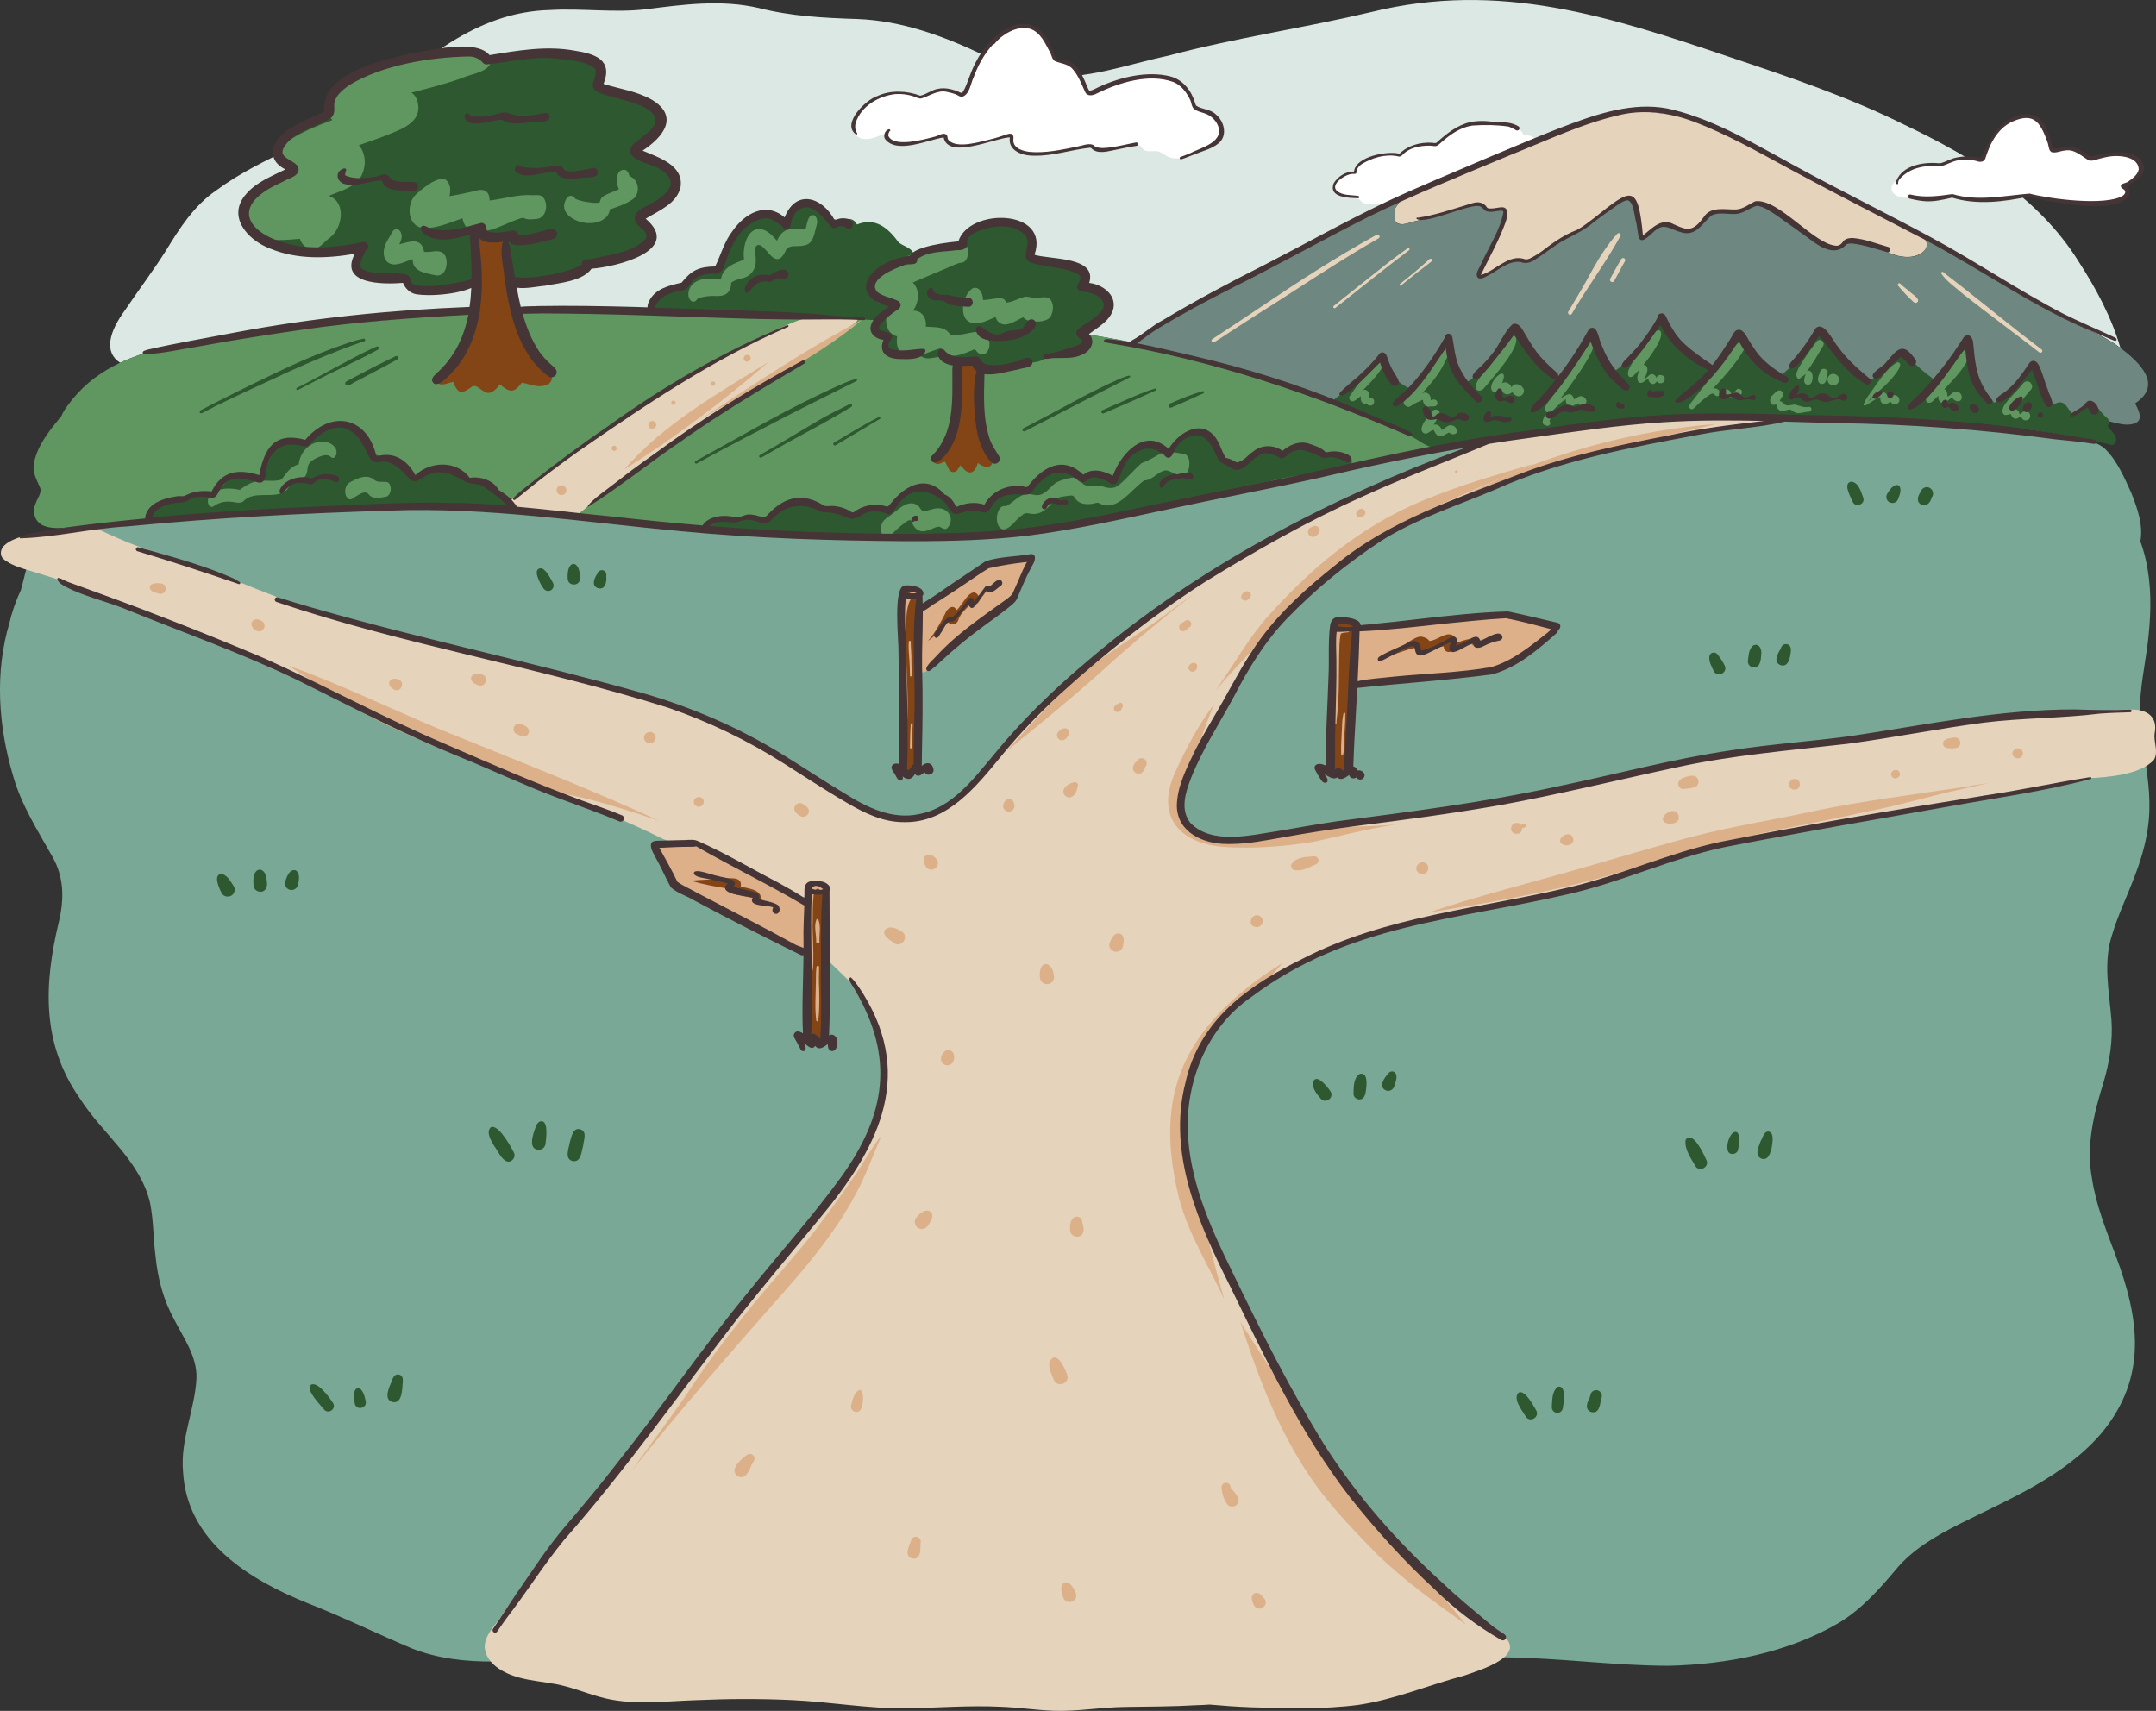 <svg xmlns="http://www.w3.org/2000/svg" id="Layer_2" data-name="Layer 2" viewBox="0 0 461.86 366.51"><rect x="0" y="0" width="461.86" height="366.51" fill="#333333" stroke="none"/><defs><style>      .cls-1 {        fill: #fff;      }      .cls-2 {        fill: #e5d3bb;      }      .cls-3 {        fill: #ddb089;      }      .cls-4 {        fill: #dbe8e4;      }      .cls-5 {        fill: #dcb189;      }      .cls-6 {        fill: #453536;      }      .cls-7 {        fill: #6f8781;      }      .cls-8 {        fill: #2e5830;      }      .cls-9 {        fill: #834516;      }      .cls-10 {        fill: #79a896;      }      .cls-11 {        fill: #609760;      }    </style></defs><g id="Layer_1-2" data-name="Layer 1"><g id="_2._Our_mission" data-name="2. Our mission"><g><g><path class="cls-4" d="M278.82,83.54c-.12-.02-.23-.03-.35-.05-.21-.06-.41-.11-.62-.16-3.33-1.26-6.71-2.38-10.08-3.52-.52-.17-1.04-.33-1.56-.49-.26-.08-.51-.16-.77-.24-.57-.17-1.13-.35-1.7-.51-.96-.28-1.91-.56-2.88-.83,3.82,.93,7.55,2.22,11.28,3.46,2.23,.77,4.46,1.55,6.68,2.34Z"></path><path class="cls-4" d="M395.9,84.69c.92,.02,1.84,.05,2.76,.07-2,.18-3.99,.34-5.99,.49,.49-.07,.98-.14,1.47-.22,.57-.14,1.16-.24,1.76-.33Z"></path><path class="cls-4" d="M454.25,74.54c-.2-.15-.4-.29-.59-.43-3.9-2.81-8.39-4.23-12.63-6.51-4.61-2.27-8.97-4.82-13.33-7.57-3.75-2.39-7.57-4.84-11.43-7.07-.97-.55-2-1.01-3-1.5-.06-.37-.32-.69-.74-.74-.17,0-.34,0-.51,.02-.31-.34-.73-.67-1.26-1.01-4.97-1.95-9.61-4.59-14.34-7.07-2.99-1.69-6.1-3.31-9.16-4.89-4.79-2.81-9.7-5.42-14.83-7.66-5.03-2.5-10.08-5.13-15.76-5.71-.84-.1-1.69-.2-2.54-.25-.52-.32-1.35-.26-1.94-.23-2.96,.04-5.9,.5-8.73,1.38-5.67,1.63-11.27,3.64-16.67,6.08-.3,.06-.59,.12-.88,.21-1.68,.55-3.31,1.26-4.95,1.93-2.3,.96-4.59,1.91-6.88,2.87-.66,.3-2.27,.89-2.08,1.71-2.15,.88-4.31,1.73-6.52,2.48-.47,.25-2.05,.61-3.23,1.11-.51-.7-1.15-.24-1.74,.51-.41-.17-.93,.09-1.19,.45-.24,.32-.56,.7-.86,1.11-7.41,2.96-14.41,6.82-21.45,10.6-5.62,2.98-11.48,5.75-17.14,8.67-4.12,2.23-8.3,4.5-12.35,6.9-1.05,.62-2.09,1.26-3.09,1.94-.57,.41-1.35,.78-1.46,1.56-1.34-.27-2.68-.53-4.02-.77-.62-.11-1.24-.23-1.86-.33-.61-.11-1.22-.21-1.83-.32-.21-.03-.41-.07-.62-.1-.57-.09-1.14-.19-1.71-.28-.51-.08-1.03-.16-1.54-.24-.18-.03-.36-.06-.55-.08-.68-.1-1.36-.21-2.04-.3-2.1-.3-4.21-.58-6.32-.83-.7-.09-1.4-.17-2.09-.25-.66-.07-1.31-.15-1.97-.22-.04,0-.09,0-.13-.01-.65-.07-1.3-.13-1.96-.2-.84-.08-1.68-.16-2.52-.24-.5-.05-1-.09-1.51-.13-.22-.02-.44-.04-.66-.06-.59-.05-1.18-.09-1.76-.14-.63-.05-1.26-.09-1.89-.14-.11,0-.22-.02-.34-.02-.63-.04-1.27-.09-1.9-.13-.58-.04-1.15-.07-1.73-.11-.42-.02-.83-.05-1.25-.07-.43-.02-.87-.05-1.3-.07-5.12-.14-10.12-.92-15.26-.49-.05,0-.09,.02-.15,.02-1.44,0-2.87,.04-4.3,.06-.39,.05-.92,.02-1.43,.06-2.63-.04-5.26-.07-7.89-.09-4.7-.24-9.39-.45-14.09-.61-23.97-.65-48.11-2.53-72,.52-.79,.19-1.78,.22-2.5,.64-14.03,1.07-28.02,2.65-41.93,4.8-5.48,.74-11.14,2.01-16.18,4.41-3.56-2.31-2.36-6.65,1.13-11.39,2.87-4.26,5.98-8.36,8.72-12.7,2.92-4.78,6-9.6,10.72-12.82,9.98-7.42,22.39-10.71,32.23-18.35C90.66,13.23,101.64,2.54,117.84,2.15c6.84-.4,13.7,.63,20.53-.16,8-1.03,16.15-2.12,24.13-.28,6.92,1.77,14,2.14,21.1,2.36,9.56,.34,18.65,3.69,27.19,7.77,4.15,1.93,8.31,3.86,12.85,4.46,9.07,.85,17.84-2.5,26.59-4.36,14.35-3.82,29.06-5.94,43.5-9.35,27.56-6.79,51.15,.96,77.11,9.73,12.62,4.23,25.28,8.51,37.22,14.45,14.33,6.83,28.61,15.42,37.19,29.2,3.72,5.76,7.09,11.96,8.99,18.58Z"></path><path class="cls-11" d="M306.2,94.69c.59,.39,.58,1.1,.25,1.58-.47,.12-.94,.23-1.41,.36-.09-.04-.18-.08-.27-.12-.23,.12-.5,.19-.78,.19-16.33,3.59-32.75,6.7-49.12,10.12-7.67,1.69-15.34,3.37-23.02,4.97-6.26,1.19-12.56,2.64-18.95,2.84-.31-.02-.7-.05-.97-.24-6.72,.45-13.46,.51-20.19,.49-15.21-.2-30.43-.15-45.6-1.55-3.87-.39-7.72-.94-11.57-1.54-.16-.02-.32-.04-.48-.06-5.09-.7-10.3-.97-15.41-1.34-2.73-.32-5.46-.63-8.2-.91-4.8-.32-9.62-.54-14.44-.61-3.16-.15-6.32-.25-9.5-.28-7.69,0-15.33,1.02-23.02,.96-11.66-.18-23.19,.77-34.76,1.9-4.08,.35-8.15,.83-12.21,1.33-2.31,.18-4.78,.71-7.02-.09-2.05-.72-2.76-2.99-1.86-4.9,.32-1.04,1.24-2.06,.97-3.2-.65-1.57-1.61-3.12-1.44-4.88,.54-3.88,3.12-7.12,5.53-10.07,.14-.16,.28-.32,.42-.49h0s.02-.05,.03-.06c.49-1.36,1.91-2.94,2.49-3.74,2.77-3.37,6.25-5.83,10.07-7.64,5.04-2.39,10.7-3.67,16.18-4.41,13.91-2.15,27.9-3.72,41.93-4.8,.72-.42,1.71-.45,2.5-.64,23.88-3.06,48.03-1.18,72-.52,4.7,.15,9.4,.37,14.09,.61,1.79,.09,3.57,.18,5.35,.28,.51,.02,1.03,.05,1.54,.07,.27-.16,.63-.22,1-.25,.51-.04,1.04,0,1.43-.06,1.43-.02,2.86-.05,4.3-.06,.05,0,.1-.02,.15-.02,5.14-.43,10.14,.35,15.26,.49,.43,.02,.87,.05,1.3,.07,.42,.02,.83,.05,1.25,.07,.58,.03,1.15,.07,1.73,.11,.63,.04,1.27,.08,1.9,.13,.11,0,.22,.02,.34,.02,.63,.04,1.26,.09,1.89,.14,.59,.05,1.18,.09,1.76,.14,.22,.02,.44,.04,.66,.06,.5,.04,1,.09,1.51,.13,.84,.08,1.68,.16,2.52,.24,.65,.06,1.3,.13,1.96,.2,.04,0,.08,0,.13,.01,.66,.07,1.31,.14,1.97,.22,.7,.08,1.4,.16,2.09,.24,2.11,.25,4.21,.53,6.32,.83,.68,.1,1.36,.2,2.04,.3,.18,.02,.36,.06,.55,.08,.51,.08,1.03,.16,1.54,.24,.57,.09,1.14,.18,1.71,.28,.21,.03,.41,.07,.62,.1,.61,.1,1.22,.21,1.83,.32,.62,.11,1.24,.22,1.86,.33,1.34,.24,2.69,.5,4.02,.77,0,0,0,.02,0,.02-.04,.45,.3,.92,.77,.94,.08,0,.16,0,.24-.02,.03,0,.06,0,.08-.01,.04,0,.07-.01,.11-.02,.05-.01,.1-.03,.15-.05,.07-.02,.13-.05,.2-.08,4.82,1.28,9.8,1.98,14.7,3.14,.54,.11,1.07,.24,1.6,.37,.02,0,.03,0,.04,0,.96,.27,1.92,.55,2.88,.83,.57,.17,1.14,.34,1.7,.51,.26,.08,.51,.16,.77,.24,.52,.16,1.04,.32,1.56,.49,3.37,1.14,6.76,2.26,10.08,3.52,.21,.05,.42,.1,.62,.16,.27,.07,.54,.14,.81,.22,3.51,1.26,7,2.54,10.47,3.88,1.88,.73,3.75,1.6,5.66,2.32,.61,.26,1.22,.52,1.83,.78,3,1.31,6.06,2.5,8.96,4.01Z"></path><path class="cls-2" d="M412.02,50.74c2.28,2.46-1.03,4.79-4.47,4.22-1.49-.16-2.84-.74-4.09-1.49-2.26-.49-4.45-1.38-6.77-1.43-1-.98-2.14,.86-3.24,1-1.48,.05-2.86-.94-4.09-1.69-3.74-2.47-7.24-5.68-11.41-7.43-2.02-.72-3.67,.98-5.57,1.31-2.42,.58-5.36-.51-7.27,1.53-.92,.84-1.75,2.11-3.02,2.36-2.39-.03-4.89-1.58-7.21-.53-.36,.23-.7,.49-1.03,.76,0,0,0,0,0,0-.31,.16-.61,.43-.9,.72,0,0,0,0,0,0-.46,.35-.94,.67-1.49,.88-.33-2.67-.58-5.38-1.56-7.91-.1-.24-.24-.49-.47-.61-.28-.13-.58-.15-.84,.02-.16-.02-.33,0-.52,.08-3.67,1.77-6.53,4.68-10.01,6.78-1.81,.88-3.81,1.69-5.5,2.84-1.61,1.09-2.95,2.59-4.78,3.34-.35,.13-.81,.28-1.22,.26-1.44-.15-2.93,.03-4.28,.57-1.89,.77-3.35,2.36-5.3,2.98,.68-3.26,2.35-6.17,3.81-9.15,.84-1.75,2.3-4.18,1.35-5.15-1.16-.26-2.41,.05-3.56-.32-.61-.36-1.17-.96-1.95-.87-3.25,.33-6.37,1.75-9.43,2.67-1.52,.52-3.16,.59-4.69,1.08-.84,.23-1.67,.58-2.56,.43-.95-.09-1.41-1.01-1.14-1.87,0-.58-.12-1.18,.2-1.71,.32-.37,.88-1.46,1.5-2.24,.59-.75,1.22-1.21,1.74-.51,1.18-.5,2.77-.86,3.23-1.11,2.2-.75,4.36-1.6,6.52-2.48-.19-.82,1.42-1.41,2.08-1.71,2.29-.96,4.59-1.92,6.88-2.87,1.64-.67,3.27-1.38,4.95-1.93,.29-.09,.58-.15,.88-.21,5.4-2.43,11-4.45,16.67-6.08,2.83-.89,5.77-1.35,8.73-1.38,.59-.03,1.43-.09,1.94,.23,.85,.06,1.7,.15,2.54,.25,5.68,.58,10.74,3.21,15.76,5.71,5.13,2.23,10.05,4.85,14.83,7.66,3.06,1.58,6.17,3.2,9.16,4.89,4.73,2.48,9.37,5.13,14.34,7.07,.53,.33,.95,.67,1.26,1.01Z"></path><path class="cls-10" d="M460.05,121.84c.93,5.42,.66,10.98-.02,16.42-.63,4.68-1.63,9.33-1.61,14.07,.84,14.43,4.71,20.18-1.12,35.35-1.56,4.2-3.56,8.25-4.84,12.56-1.97,5.97-.63,12.19-.14,18.27,.32,4.5-.42,9.01-1.69,13.32-2.07,6.65-3.8,13.59-2.49,20.57,.84,5.71,3.03,11.06,5.02,16.4,5.14,13.58,6.99,26.17-2.95,38.18-8.03,9.39-19.8,14.13-30.58,19.56-4.95,2.5-10.02,5.43-13.56,9.77-3.61,4.29-7.43,8.54-12.3,11.43-10.9,6.32-23.7,8.78-36.19,9.1-11.75,0-23.42-1.69-35.17-1.8-14.6-.58-28.76,4.14-43.35,3.71-22.83,0-45.36-4.81-68.17-4.98-11.96,0-23.69,2.05-35.62,2.44-8.92,.32-17.85-.38-26.76-.76-8.18-.5-16.39-1.04-24.59-.46-11.9,.55-24.39,2.62-35.78-1.9-7.47-3.16-14.74-6.72-22.3-9.68-12.53-5.06-25.81-13.21-26.63-28.15-.62-6.87,2.55-13.29,2.88-20.05,.12-4.68-2.76-8.58-4.79-12.57-2.32-4.2-3.53-8.87-3.99-13.63-.5-3.86-.41-7.59-1.17-11.36-2.12-9.05-10.23-14.8-15.04-22.35-8.23-11.79-7.71-24.38-4.5-37.81,1.16-4.79,1.14-9.51-1.32-13.87-3.17-5.65-6.72-11.17-8.49-17.47-3.17-10.68-3.96-22.19-.7-32.94,.21-1.16,1.21-4.37,2.36-6.72,.15-.54,.29-1.09,.43-1.63,.83-3.32,1.6-7.05,4.31-9.37,1.31-1.01,3.01-2.57,4.77-2.13,.05,.03,.1,.07,.14,.1,1.96-.56,5.15-.68,5.85-.81,7.19-.75,14.37-1.6,21.59-1.94,8.89-.55,17.79-.78,26.68-1.17,3.21-.14,6.42-.26,9.63-.4,1.26-.06,2.51-.12,3.76-.07,1.09-.1,2.21-.05,3.3-.09,3.7-.14,7.4-.17,11.1-.1,4.82,.07,9.64,.29,14.44,.61,2.73,.28,5.47,.59,8.2,.91,6.19,.74,12.37,1.54,18.57,2.19,7.35,1.11,14.83,1.25,22.19,2.22h0c.09-.04,.17-.06,.25-.08,1.16-.19,2.22-.05,3.37-.07,10.82-.18,21.62,.76,32.45,.6,13.78,.1,27.49-1.02,41-3.68,.41-.09,.82-.18,1.23-.25,.62-.84,3.99-1.34,4.58-1.51,8.08-1.8,16.22-3.29,24.34-4.87,11.5-1.95,22.82-4.76,34.27-6.99,.43-.07,.86-.13,1.3-.18,.16-.31,.58-.61,1.21-.73,.54-.14,1.08-.28,1.62-.42,.47-.12,.94-.24,1.41-.36,9.09-2.2,18.36-3.43,27.67-4.25,7.92-.75,15.79-2.08,23.74-2.33,7.77-.26,15.51-.28,23.27-.18,15.69,.16,31.37,.84,46.96,2.62,.89,.17,3.15,.3,5.4,.51,.02-.09,.06-.19,.11-.3,.3-.37,.8-.44,1.26-.42,1.2,.09,2.39,.31,3.58,.5,2.26,.41,4.53,.78,6.76,1.34,1.99,.58,4.2,.98,5.78,2.42,2.62,2.59,4.12,6.17,5.63,9.48,1.29,3.31,2.54,6.76,1.91,10.3,.68,1.9,1.22,3.86,1.53,5.88Z"></path><path class="cls-7" d="M454.25,74.54c4.03,3.04,9.21,7.88,3.13,11.87,1.35,2.49,1.84,4.49-1.78,4.56-3.15-.15-6.13-1.75-9.23-2.19-3.75-.51-7.6-.3-11.31-1-7.76-.66-15.45-2.14-23.24-2.54-4.39-.21-8.78-.36-13.17-.48-.92-.02-1.84-.05-2.76-.07-.6,.09-1.19,.19-1.76,.33-.49,.08-.98,.15-1.47,.22-13.67,1.99-27.58,1.43-41.35,2.29-9.87,.44-19.75,1.11-29.57,1.92-4.59,.32-9.16,1.25-13.78,1.3-1.83,.44-3.66,.79-5.58,.64-2.43,0-4.73-.64-6.98-1.49-1.91-.72-3.78-1.59-5.66-2.32-3.47-1.34-6.96-2.63-10.47-3.88-.15-.06-.31-.11-.46-.17-2.22-.79-4.45-1.57-6.68-2.34-3.73-1.24-7.46-2.53-11.28-3.46-.01,0-.03,0-.04,0-.53-.13-1.07-.25-1.6-.37-4.9-1.15-9.88-1.86-14.7-3.14-.07,.03-.13,.06-.2,.08-.05,.02-.1,.03-.15,.05-.04,.01-.07,.02-.11,.02-.03,0-.06,.01-.08,.01-.08,.01-.16,.02-.24,.02-.47-.02-.81-.49-.77-.94,0,0,0-.02,0-.02,.1-.77,.89-1.14,1.46-1.56,1.01-.69,2.04-1.33,3.09-1.94,4.04-2.4,8.23-4.67,12.35-6.9,5.66-2.92,11.52-5.7,17.14-8.67,7.05-3.78,14.04-7.64,21.45-10.6,.3-.4,.62-.78,.86-1.11,.26-.36,.78-.62,1.19-.45-.61,.78-1.18,1.87-1.5,2.24-.32,.53-.2,1.13-.2,1.71-.26,.86,.2,1.78,1.14,1.87,.88,.14,1.72-.21,2.56-.43,1.53-.5,3.17-.56,4.69-1.08,3.06-.92,6.17-2.35,9.43-2.67,.78-.1,1.34,.51,1.95,.87,1.14,.36,2.4,.05,3.56,.32,.95,.97-.51,3.41-1.35,5.15-1.46,2.97-3.13,5.89-3.81,9.15,1.95-.62,3.41-2.21,5.3-2.98,1.35-.54,2.84-.72,4.28-.57,.4,.02,.87-.13,1.22-.26,1.83-.75,3.17-2.24,4.78-3.34,1.69-1.15,3.69-1.96,5.5-2.84,3.48-2.1,6.34-5.01,10.01-6.78,.19-.08,.36-.1,.52-.08,.26-.17,.56-.15,.84-.02,.24,.12,.37,.37,.47,.61,.97,2.54,1.22,5.24,1.56,7.91,.55-.21,1.03-.53,1.49-.88,0,0,0,0,0,0,.29-.29,.59-.56,.9-.72,0,0,0,0,0,0,.33-.27,.67-.53,1.03-.76,2.32-1.05,4.82,.5,7.21,.53,1.27-.25,2.1-1.53,3.02-2.36,1.91-2.04,4.84-.95,7.27-1.53,1.9-.33,3.55-2.03,5.57-1.31,4.17,1.75,7.67,4.96,11.41,7.43,1.23,.75,2.61,1.74,4.09,1.69,1.09-.15,2.24-1.98,3.24-1,2.32,.05,4.52,.95,6.77,1.43,1.26,.74,2.6,1.33,4.09,1.49,3.44,.57,6.75-1.76,4.47-4.22,.17-.02,.33-.03,.51-.02,.42,.04,.68,.37,.74,.74,1,.49,2.03,.95,3,1.5,3.86,2.24,7.68,4.68,11.43,7.07,4.36,2.75,8.72,5.3,13.33,7.57,4.24,2.28,8.74,3.7,12.63,6.51,.19,.14,.39,.29,.59,.43Z"></path></g><g><path class="cls-8" d="M139.84,34.6c1.88,.99,4.17,2.35,4.39,4.68-.04,2.86-5.31,5.21-7.06,7.35,.89,1.45,2.52,3.14,1.87,4.96-.43,.98-1.51,1.42-2.4,1.86-2.31,1.08-4.78,1.74-7.21,2.46-4.58,1.1-8.8,3.43-13.52,3.99-1.46,.13-7.17,1.22-6.68-1.3-.46-1.89-.6-3.89-1.04-5.76,0-.29-.07-.54-.2-.75-.11-.38-.23-.75-.38-1.11-.57-.73-1.79-.39-2.62-.64-1.13-.06-2.4-.88-3.43-.15-.15,2.43,.28,4.87,.27,7.3,.08,1.83-.39,3.38-2.46,3.56-2.83,.45-5.7,.89-8.56,.7-1.28-.09-2.73-.32-3.65-1.3-.32-.32-.45-.9-.98-.94-3.96-.49-10.95,.21-9.2-5.88-3.13-1.11-6.36-.09-9.54,.11-1.88,.09-3.77,.03-5.61-.38-4.31-.99-10.75-4.82-8.19-10.02,1.95-3.46,6.28-4.65,8.57-7.7-.8-1.14-1.97-2.3-1.87-3.79,.53-3.16,5.98-5.24,8.53-6.73,4.84-2.29-.76-7.06,14.35-11.47,5.3-1.3,10.73-2.95,16.24-2.48,1.6,.13,2.92,1.29,4.53,1.31,4.93-.33,9.88-1.05,14.83-.84,3.17,.24,7.29,.36,9.28,3.21,.66,1.07,.15,2.44,.71,3.51,.91,.82,2.2,1.02,3.33,1.41,2.51,.81,4.97,1.87,7.21,3.29,4.31,2.86-.62,5.16-2.03,7.86-1.1,2.22,.94,2.84,2.53,3.67Z"></path><path class="cls-8" d="M236.87,63.27c.68,1.12,.13,2.56-.6,3.52-1.02,1.59-2.74,2.58-3.83,4.05-.07,.56,.25,1.13,.06,1.7-.13,.51-.47,.9-.86,1.24-1.92,1.56-4.75,1.49-6.89,2.48-1.56,1.36-3.61,1.42-5.56,1.63-2.48,.37-4.99,.92-7.5,.95-1.31-.22-2.39-1.15-3.7-1.41-1.22-.18-2.45-.05-3.66-.3-.81-.15-1.5-.7-2.34-.72-1.18-.07-2.3,.45-3.47,.35-.8-.07-1.43-.58-2.13-.9-3.8-.3-6.8,1.11-6.84-4.17-1.78-.32-2.12-1.45-2.03-3.11-1.29-.05-2.58-.12-3.86-.2-.15-.51-.71-.32-1.22-.08-2.33-.16-4.66-.35-6.99-.51-.15-.24-.76-.24-1.06-.12-.06,.01-.11,.02-.17,.04-1.3-.09-2.6-.16-3.9-.21-4.32-.17-8.46-.03-12.67-.59-.61,.09-1.21,.21-1.83,.13-3.46-.2-6.87-.37-10.28-.35-1.58-.1-3.3,.17-4.82-.25-.3,.26-.68,.38-1.03,.04-.62-.62-.05-1.5,.4-1.99,1.39-1.76,3.59-2.31,5.58-3.07,1.42-.7,2.47-1.97,3.92-2.61,1.1-.57,2.44-.48,3.51-1.06,1.73-1.88,2.2-4.45,3.76-6.44,1.96-2.7,5.12-5.87,8.76-4.95,.8,.18,1.45,.76,2.24,.91,1.18-.47,1.62-1.95,2.63-2.7,2.82-2.28,5.53,.97,7.9,2.31,1.78,.76,4.03-1.06,5.19,1.21,4.04-1.6,6.68,.78,8.95,3.85,.91,.73,2.15,.99,2.92,1.89,.07,.11,.12,.21,.16,.31,2.08,.09,4.19-1.02,6.3-1.13,1.41-.35,3.28,.23,4.41-.83,1.18-2.2,3.09-3.91,5.61-4.3,3.57-.66,8.74,.47,8.73,4.92-.07,1.77,.48,2.12,2.08,2.6,2.18,.67,4.44,1.06,6.68,1.51,2.25,.47,4.57,1.53,3.08,4.19,1.42,.79,3.35,.83,4.39,2.2Z"></path><path class="cls-8" d="M289.43,98.3c.6,1.13-.67,1.92-1.65,2.08-2.45,.58-4.96,.81-7.45,1.15-3.82,.49-7.43,1.22-11.06,2.33-1.58,.45-3.12,1.05-4.76,1.29-.67,.09-1.35,.1-2.01,.16-1.75,.61-4.19,1.03-4.84,1.28-5.26,1.07-10.43,2.74-15.68,3.71-7.68,1.37-15.37,2.75-23.14,3.55-8.38,.7-16.8,.98-25.2,.99-12.75-.12-25.51-.43-38.23-1.17-.54,.04-1.23-.25-1.44-.7-.72,.1-1.42,.25-2.11,.48-.3-.01-.55-.18-.64-.48-.21-1.37,2.33-1.7,3.32-1.85,1.77-.07,3.52-.37,5.28-.55,1.27-.15,2.51,.39,3.78,.25,4.11-1.71,6.71-4.22,11.53-2.47,.38,.1,.75,.18,1.1,.36,.06,.03,.11,.06,.15,.1,.27,.07,.54,.16,.78,.2,1.95,.38,3.86,.83,5.84,.72,1.32-.07,2.48-.84,3.82-.8,.96-.1,1.96,.09,2.89-.19,1.46-.83,2.55-2.23,3.99-3.11,2.59-1.81,6.13-1.49,8.47,.59,1.13,.75,1.81,2.37,3.24,2.42,2.04-.29,4.46,.4,6.22-.86,1.33-1.22,2.87-2.26,4.66-2.68,1.52-.4,3.17-.05,4.58-.79,3.36-2.96,5.61-5.21,10.22-2.68,.82,.49,1.74,.47,2.63,.21,.85-.13,1.72-.02,2.56,.18,.74,.19,1.51,.25,2.24,.47,.31-.48,.64-.95,.73-1.3,2.07-4.91,5.76-6.85,10.63-4.2,1.8-.92,2.69-3.08,4.7-3.77,5.82-2.29,5.38,6.56,10.46,5.82,2.73-.72,4.99-3.67,8.01-2.31,.68,.29,1.45,.64,2.17,.25,2.61-2.16,5.35-.83,8.14,.04,2,.26,4.51-.23,6.08,1.3Z"></path><path class="cls-8" d="M107.99,106.52c.65,.6,2,1.27,1.34,2.3-.28,.39-.79,.47-1.21,.27-.15-.15-.31-.29-.46-.43-.21-.01-.42-.06-.62-.12-5.96-.71-11.95,.02-17.91,.15-9.99,.38-19.97,.66-29.97,.91-6.78,.06-13.56,.66-20.31,1.19-1.87,.21-3.53,.42-5.36,.57-.12,0-.24,0-.35-.04-.35,.33-.7,.56-1.15,.21-.57-1.52,3.03-3.45,4.25-3.79,1.87-.4,3.71-.94,5.58-1.35,1.46-.25,3.04-.02,4.34-.77,2.41-2.33,2.58-3.57,6.41-3.2,1.07-.05,2.72,.81,3.43-.29,1.66-2.56,1.94-6.93,5.75-7.12,1.17-.17,2.38,.18,3.5-.28,1.94-.72,3.4-2.06,5.28-2.84,2.45-1.18,5.42-.29,7.17,1.7,1.17,1.09,1.56,2.86,2.83,3.82,3.02,.89,5.24,2.52,7.77,4.28,1.16,.51,2.36-.45,3.53-.57,1.53-.38,3.12-.38,4.66-.11,1.38,.25,2.54,1.07,3.74,1.73,1.19,.45,2.53,.4,3.65,1.05,1.48,.73,2.79,1.75,4.11,2.72Z"></path><path class="cls-8" d="M451.46,91.18c.64,1.1,2.3,2.18,1.74,3.6-.29,.58-1.12,.7-1.6,.3-.06,0-.11,0-.17,0-11.27-2.39-22.7-4.2-34.21-4.83-12.78-.46-25.57-.5-38.36-.77-.24-.74-1.32-.59-2.02-.64-3.47-.15-6.93,.06-10.39,.27-.36-.01-.72-.02-1.07-.04-.63-.07-1.41,.06-2.05-.09-3.86,.36-7.7,.6-11.52,.91-9.46,.64-18.91,1.67-28.19,3.55-.54,.08-1.07,.15-1.6,.23-3.18,.44-6.34,1.03-9.52,1.48-1.94,.15-3.88,.94-5.82,.63-1.55-.41-2.79-1.48-4.19-2.21-1.74-.97-3.52-1.84-5.3-2.74-3.42-1.43-6.97-2.57-10.38-4.02-.24-.08-.45-.26-.57-.48-.05,0-.09-.01-.13-.03-1.07-.77,.93-1.5,1.44-1.93,1.89-1.46,3.83-2.89,5.66-4.42,1-.88,1.8-1.75,2.29-2.92,.37-.4,1.05-.28,1.31,.18,.24,.61,.29,1.29,.61,1.87,1.15,2.17,3.28,3.71,5.51,4.57,2.26-2.68,4.14-5.67,5.96-8.66,.31-.94,1.45-1.41,1.94-.34,.47,2.58,.81,5.37,2.76,7.33,1.29-.19,2.25-1.35,3.21-2.11,2.01-1.75,3.71-3.82,5.18-6.02,.53-.75,.92-1.58,1.45-2.31,1.09-1.07,2.43,.23,3.06,1.18,1.99,3.08,4.17,6.42,7.53,8.08,1.78-1.68,3.23-3.7,4.63-5.7,.4-.6,.75-1.22,1.11-1.85,1.08-1.26,2.24,.24,2.54,1.34,.76,1.9,1.81,3.71,3.28,5.14,2.97-2.08,5.56-4.67,7.64-7.61,.8-1.01,.84-2.34,1.88-3.02,1.3-.48,1.89,1.1,2.46,1.95,.77,1.09,1.67,2.09,2.59,3.07,1.61,1.58,3.36,2.89,5.35,3.93,.63,.21,1.25,.74,1.12,1.43,.69-.43,1.24-1.2,1.83-1.73,1-1.18,1.73-2.54,2.44-3.91,.1-.28,.3-.54,.54-.72-.02-.25,0-.5,.05-.75,.85-1.37,1.83,.31,2.22,1.14,1.6,2.77,3.8,5.33,6.7,6.76,.27,.17,.63,.28,1,.39,.81-.98,2.35-2,2.78-2.73,1.36-1.6,2.65-3.25,3.88-4.95,.23-.3,.52-.79,.86-1.15,0-.09,0-.17,0-.25,.56-1.08,1.67-.31,2.05,.5,2,3.08,4.36,5.76,7.25,7.96,.7,.55,1.41,1.08,2.17,1.53,0,0,0,0,.02,0,1.09-.66,2.18-1.32,3.14-2.18,.55-.39,2.25-2.47,3.49-3.14,0-.07,0-.13,.02-.2,.64-1.15,1.75,.24,2.19,.81,1.53,1.72,3.11,3.01,4.92,4.32,.25,.17,.53,.32,.8,.48,.1-.16,.2-.3,.28-.42,1.45-2.23,2.99-4.4,4.78-6.37,.05-.06,.1-.12,.16-.18-.03-.33-.03-.66,.17-.94,.47-.59,1.28-.13,1.45,.48,1.25,4.24,2.37,8.69,5.38,12.05,.66-.3,1.51-1.27,2.35-1.74,0,0,0,0,0,0,1.04-1.04,2.08-2.09,3.1-3.16,.53-.36,1.38-1.6,2.14-2.06,.1-.46,.45-.84,.97-.64,.47,.19,.59,.7,.73,1.13,.72,2.47,2.08,4.69,3.36,6.91,1.6-1.01,2.41-.54,3.34,.97,.2,.27,.43,.53,.64,.8,.19-.09,.38-.18,.58-.29,.88-.4,1.67-.95,2.43-1.53,.31-.2,.73-.33,1.07-.13,0,0,.02,.02,.03,.02,.36-.08,.83,.09,1.07,.42,.75,.74,1.33,1.63,2.09,2.33,.66,.38,1.09,1.33,.37,1.87Z"></path><path class="cls-2" d="M183.65,68.38c.02,.05,.03,.11,.03,.18-.23,.65-1,.92-1.52,1.33-3.41,2.28-6.89,4.46-10.37,6.62-6.91,4.36-13.82,8.74-20.61,13.3-5.32,3.56-10.61,7.16-15.82,10.87-2.2,1.69-4.26,3.53-6.43,5.27-.58,.3-1.93,1.86-2.93,2.38-.46,.54-1.06,.96-1.63,1.39-.45,.3-.93,.82-1.52,.69-.25-.15-.33-.34-.3-.54-2.37-.47-4.81-.35-7.22-.57-1.42-.2-4.5,.37-5.24-1.18-.18-.02-.36-.1-.49-.27-.49-.85,.73-1.36,1.22-1.86,1.93-1.44,3.92-2.81,5.9-4.18,5.87-4.35,11.84-8.57,17.99-12.51,.33-1.1,3.97-2.95,4.5-3.37,2.32-1.45,4.63-2.88,7-4.24,5.12-3.11,10.14-6.23,15.58-8.75,4.01-1.98,8.04-4.25,12.41-5.25,.06-.02,.11-.03,.17-.04,.3-.11,.91-.12,1.06,.12,2.33,.16,4.66,.35,6.99,.51,.5-.24,1.07-.43,1.22,.08Z"></path><path class="cls-2" d="M456.65,152c3.33-.03,5.61,1.54,4.92,5.11-.26,1.89,.9,3.97-.17,5.69-2.9,3.15-9.7,3.73-14.48,3.93-2.86,1-6.01,1.33-9,1.67-4.32,.76-8.66,1.47-13.01,2.03-1.32,.4-3.11,.62-3.66,.81-6.27,1.5-12.63,2.23-18.91,3.27-11.35,2.12-22.69,4.36-33.98,6.78-3.45,.81-6.9,1.79-10.44,2.16-.21-.02-.45-.02-.65-.1-3.69,1.3-7.35,2.7-11.05,3.97-9.13,2.57-18.06,6.03-27.56,6.83-.13,0-.25,0-.36-.01-1.02,.22-2.04,.44-3.07,.65-12.77,2.21-25.57,5.34-37.09,11.34-6.47,2.82-11.84,7.47-16.55,12.61-1.87,2.04-3.82,4.05-5.23,6.45-.17,.31-.33,.63-.48,.95,.08,.69-.23,1.47-.3,2.13-3.97,16.99-2.87,20.28,3.74,36.17,1.25,2.73,2.37,5.38,3.64,8.04,.16,.47,.58,1.15,.81,1.79,1.46,2.99,2.93,5.98,4.34,8.99,2.93,6.27,6.51,12.13,9.87,18.16,3.7,6.66,7.64,13.21,12.28,19.27,4.07,5.35,8.33,10.68,13.08,15.41,5.58,5.19,11.72,9.83,18.16,13.85,6.38,4.64-4.37,7.79-7.91,9.02-7.55,2-14.83,5.11-22.58,6.25-7.7,1.01-15.52,.71-23.26,.51h.16c-2.94-.11-5.87-.32-8.79-.58-.89,.07-1.79,.11-2.7,.13-5.14,.31-10.3,.3-15.45,.38-5.12,.06-10.2,1.01-15.33,.82-3.67-.14-7.44-.71-11.09-.85-6.82-.34-13.64,.21-20.45,.34-8.29,.06-16.31-1.41-24.56-1.78-6.82-.32-13.64-.28-20.45,.02-6.91,.21-14.01,1.24-20.76-.74-3.1-.87-6.05-2.1-9.21-2.69-2.68-.51-5.41-.71-7.99-1.43-3.14-.87-7.02-2.87-7.3-6.49,.04-2.96,2.66-4.99,4.06-7.39,2.02-3.1,4.61-6.05,6.61-9.06,2.46-3.92,5.36-7.52,8.35-11.04,4.44-5.14,8.95-10.24,13.25-15.49,3.12-3.82,5.77-8,8.74-11.94,7.67-10.66,15.71-21.08,24.08-31.2,5.24-5.76,9.73-12.07,14.7-18.03,.17-.12,.3-.3,.46-.4,.81-1.28,1.57-2.58,2.18-3.97,4.38-9.24,4.65-21.21-.82-30.01-2.05-3.11-4.96-5.47-7.56-8.09-.55-.7-1.9-1.3-1.43-2.35,.16-.28,.39-.39,.66-.38,0-.08-.01-.16-.02-.24,.04-2.81,.16-5.63,.1-8.45-.11-1.55-.06-3.22-.62-4.68-.83-.57-1.95-.69-2.8-.11-.87,.55-.51,2.31-1.88,2.16-.13-.02-.24-.05-.33-.09-.22,.12-.5,.13-.77-.03-1.55-1-3.17-1.84-4.81-2.67-1.64-.9-3.29-1.75-4.95-2.6-.26-.13-.52-.25-.78-.38-2.69-1.4-5.36-2.95-8.11-4.22-.96-.55-1.97-1.01-3.05-1.28-.17,0-.34,0-.51,0-2.43-.46-4.99-.26-7.25-1.53-6.27-3.14-12.83-5.7-19.2-8.69-2.07-.79-4.18-1.51-6.28-2.24-.14,.37-.68,.4-1.21,.05-8.4-3.72-16.56-7.91-24.96-11.63-9.48-4.8-19.13-9.03-28.81-13.36-8.56-4.22-17.27-8.04-26.25-11.26-5.83-2.61-11.93-4.48-17.91-6.56-3.44-1.39-6.76-2.36-10.26-3.42-1.71-.51-3.44-1.01-4.95-1.98-.56-.32-1.1-.73-1.26-1.39-.71-3.3,6.42-4.55,8.76-4.91,3.14-.51,6.25-1.27,9.45-1.33,.14-.02,.28-.02,.42,.01,.21-.11,.47-.07,.68,0,.8,.3,1.54,.72,2.31,1.08,9.43,4.5,19.57,7.21,29.3,10.9,10.23,4.16,20.58,7.97,31.32,10.6,12.22,2.9,24.24,6.65,36.54,9.18,4.39,1.03,8.78,2.16,13.13,3.33,.74,.21,1.41,.56,2.08,.92,.67,.17,1.26,.35,1.55,.4,8.78,2.69,17.43,5.89,25.46,10.29,7.59,3.88,14.47,9,22.05,12.89,4.75,2.15,10.16,3.25,15.34,2.5,.17-.02,.36-.05,.56-.06,1.71-.83,3.36-1.79,4.87-2.93,4.07-3.2,7.05-7.2,10.37-11.07,2.44-2.73,4.91-5.12,7.49-7.65,4.19-4.17,8.71-8,13.34-11.69,1.11-1.13,2.81-2.4,3.09-2.82,4.68-4.29,9.51-8.51,15.09-11.58,3.66-2.17,7.24-4.4,10.86-6.57,1.73-1.1,3.48-2.17,5.24-3.2,.72-.22,1.55-1.1,2.29-1.13,5.05-2.7,10.28-5.06,15.41-7.6,11.35-5.26,22.84-10.32,34.56-14.66,.6-.13,1.2-.25,1.8-.38,9.27-1.88,18.73-2.91,28.19-3.55,2.67-.18,5.35-.33,8.02-.46,2.21-.04,4.42-.18,6.62-.31,3.46-.21,6.92-.42,10.39-.27,.7,.04,1.78-.1,2.02,.64,.03,.08,.04,.16,.05,.26-.13,.99-1.33,.74-2.05,.7-.2-.01-.4-.02-.59-.03-.28,.76-1.82,.5-2.48,.62-4.19,.56-8.37,1.17-12.52,1.91-6.26,1.09-12.36,2.9-18.58,4.18-1.44,.09-2.84,.89-4.27,.79h0c-3.42,1-6.89,1.87-10.21,3.21-4.56,1.79-9.12,3.61-13.65,5.48-2.07,.66-4.37,1.93-6.52,2.37-5.52,2.72-11.17,5.18-16.14,8.86-2.68,1.83-5.24,3.82-7.87,5.71-.41,.2-1.4,1.05-2.29,1.62-2.8,3.02-6.19,5.52-8.76,8.75-4.65,5.44-8.41,11.54-11.35,18.05-2.26,5.03-5.7,9.59-7.4,14.83-1.66,9.11-1.5,13.21,9.03,13.23,8.13-.17,16.14-1.71,24.13-2.92,6.5-.86,12.8-2.02,19.3-2.77,3.09-.33,6.19-.9,9.29-1.21,1.91-.86,5.74-1.56,6.52-1.79,5.87-1.09,11.64-2.63,17.52-3.68,8.77-1.56,17.39-4.13,26.2-5.4,15.49-2.12,31.09-3.74,46.76-6.11,.49-.05,.97-.09,1.46-.1,.35-.14,.77-.18,1.09-.26,9.11-1.65,18.38-2.25,27.64-2.62,.75-.13,1.51-.21,2.27-.28,3.81-.4,7.43-.88,11.23-.87Z"></path><path class="cls-9" d="M118.22,80.92c.02,.74-.52,1.39-1.22,1.58-1.77,.65-3.48-.22-5.2-.53-1.75,2.32-2.6,2.13-4.73,.36-.79,1.09-2.05,2.53-3.46,1.47-.73-.36-1.5-1.35-2.36-1.06-2.31,1.64-3,1.93-4.19-.93-.93,.18-1.86,.69-2.82,.51-1.23-.4-.95-1.64-.08-2.28,3.87-3.44,6.68-8.02,7.77-13.1,.58-2.94,.87-5.97,.67-8.95-.14-2.31-.58-4.62-.93-6.88,.14-1.25,1.35-.64,1.59,.25,.55-.74,1.51-.3,2.26-.25,.9-.05,2.02,.21,2.46,.99,.12,.21,.19,.46,.2,.75v.07c-.12,3.22,.17,6.42,.55,9.61,.32,3.22,1.42,6.46,3.13,9.17,1.32,2.03,2.82,3.92,4.39,5.76,.8,1.04,1.92,2.07,1.97,3.47Z"></path><path class="cls-9" d="M212.41,97.85c.84,2.48-1.4,2.67-2.94,1.3-.34,1.28-1.1,2.73-2.59,1.72-.26-.22-.48-.48-.71-.73-.14-.15-.28-.3-.43-.45-.25,.33-.4,.65-.63,.98-.4,.61-1.37,.62-1.77,0-.34-.58-.55-1.23-.94-1.79-.59,.21-1.18,.65-1.83,.48-.62-.18-.94-.96-.58-1.51,2.14-2.33,4.01-5.01,4.66-8.14,.51-2.86,.76-5.64,.66-8.5,.09-.92-.83-3.59,.8-3.3,.23-.21,.55-.32,.87-.28,1.43,.14,2.62,1.32,2.58,2.79,.12,3.37-.16,6.83,.42,10.13,.48,2.54,1.59,4.87,2.42,7.31Z"></path><path class="cls-9" d="M194.58,165.5c-.82-.1-1.2-1.02-.9-1.73,.49-4.54,.13-9.15,.14-13.71,.09-4.84,.05-9.68,.02-14.51,0-2.4-.02-4.8,.18-7.19,.07-.73,.09-1.6,.71-2.09,.75-.6,1.82,.08,1.71,1.01-.14,1.87-.23,3.72-.23,5.6,0,6.45,.01,12.89,0,19.34,.08,3.07,.11,6.14,.02,9.21-.17,1.34,.34,4.1-1.63,4.07Z"></path><path class="cls-9" d="M193.83,136.83c-.4,0-.72-.33-.71-.73,0-1.42,0-2.84-.07-4.24,0-1.21-.66-5.08,1.27-4.93,1.37,.42,.1,5.53,.28,6.92-.2,.86,.47,2.87-.77,2.97Z"></path><path class="cls-9" d="M290.6,137.26c0,.22,0,.44,0,.66-.11,1.5-.42,3.02-.45,4.5-.25,3.03-.34,6.05-.58,9.09-.3,3.69-.64,7.5-1.04,11.16-.09,1.15,.02,3.41-1.69,3.11-1.28-.37-1.54-1.71-1.44-2.88,.02-2.19,.09-4.38,.11-6.58,.05-3.21,.02-6.43-.04-9.65,0-3.99-.56-8.17,.88-11.98-.68-.53-.32-1.75,.55-1.81,.99,.02,4.56,.2,3.46,1.89,.09,.32,.16,.63,.2,.96-.02,.6,.06,1.27,.03,1.55Z"></path><path class="cls-9" d="M175,223.05c-1.19-.22-1.65-1.44-1.67-2.53-.11-1.62-.26-3.3-.37-4.88-.29-6.57,.24-13.14,0-19.72,0-1.79,.02-3.59,.17-5.36,0-.26,.15-.52,.36-.71,2.51-1.76,3.32,1.75,3.21,3.64,.32,7.14,.02,14.3-.06,21.45-.06,1.66-.16,3.53-.31,5.13-.14,1.05,.25,3.08-1.34,2.99Z"></path><path class="cls-3" d="M172.56,196.91c-.06,2.01,.35,4.03-.11,5.9-.22,.35-.7,.4-1.02,.17-.17,.1-.39,.13-.62,.05-7.02-4.3-14.67-7.46-21.96-11.3-1.56-.94-3.68-1.41-4.66-3.04-.34-.87-.83-1.6-1.27-2.39-.64-1.25-1.51-2.44-1.89-3.79,0-.04,0-.08,0-.13-.21-.06-.39-.18-.44-.44-.08-.48,.42-.73,.84-.75,2.58-.01,5.11-.26,7.17-.28,.17,0,.35,0,.51,0,1.07,.26,2.09,.73,3.05,1.28,.08,.04,.15,.09,.23,.13,2.57,1.47,5.22,2.8,7.88,4.09,.26,.13,.52,.26,.78,.38,1.65,.85,3.31,1.71,4.95,2.6,2.05,1.12,4.06,2.3,5.99,3.6,1.25,.84,.41,2.7,.58,3.92Z"></path><path class="cls-3" d="M219.98,119.84c.66,.54,.18,1.45-.1,2.07-.67,1.35-1.32,2.71-1.91,4.11-.55,1.66-1.73,3.07-3.1,4.08-2.94,2.61-6.42,4.5-9.45,6.99-1.83,1.5-3.46,3.19-5.12,4.87-.74,.59-1.97,2.6-2.98,1.95-.2-.2-.27-.4-.26-.6-.51-.23-.5-.98-.41-1.51,.1-1.5,.16-3,.22-4.5,.09-1.89-.01-3.78,.08-5.67-.2-.2-.16-.57,.36-1.02,3.45-2.35,6.89-4.72,10.36-7.06,1.43-.85,2.67-2.16,4.27-2.66,2.42-.44,4.92-.73,7.33-1.19,.24-.04,.49-.02,.72,.14Z"></path><path class="cls-3" d="M332.23,134.53c.35,.21,.54,.71,.25,1.08-1.77,1.36-3.78,2.44-5.63,3.72-1.94,1.24-3.72,2.77-5.91,3.56-1.38,.54-2.89,.56-4.35,.73-4.6,.54-9.18,.87-13.79,1.29-3.34,.34-6.53,.79-9.83,1.29-.76,.04-1.7,.47-2.37-.04-.28-.28-.31-.68-.22-1.05,.09-2.43,.25-4.81,.22-7.21,0-.22,0-.44,0-.66,.02-.27-.05-.95-.03-1.55,.02-.77,.19-1.42,.88-1,.04,.05,.08,.1,.11,.15,.27-.07,.58-.06,.85-.08,3.22-.12,6.34-.57,9.51-1.03,4.92-.64,9.88-1,14.82-1.45,2.32-.1,4.65-.41,6.98-.35,2.8,.34,5.6,1.19,8.21,2.13,.17,.11,.27,.27,.31,.45h0Z"></path><path class="cls-3" d="M286.09,155.13c-.31-.05-.14-.5-.17-.69-.24-4.03-.06-8.14-.02-12.14,.13-2.36-.56-5,.53-7.19,.48-.52,1.29-.41,1.93-.37,.27,.01,.75,.08,.69,.46-.03,.13-.14,.22-.27,.24-.52,.1-1.13,.02-1.55,.34-.35,1.44-.28,2.99-.35,4.46-.09,4.28,.03,8.48-.41,12.73-.06,.66-.17,1.32-.17,1.99,0,.11-.11,.19-.21,.18Z"></path><path class="cls-3" d="M287.31,161.63c-.08-1.91,.09-3.82,.17-5.71,0-1.03,.11-2.07,.32-3.08,.02-.11,.13-.17,.24-.15,.11,.02,.16,.13,.15,.23,.02,1.8-.18,3.59-.24,5.38-.1,.37,.09,4.51-.62,3.33Z"></path><path class="cls-3" d="M194,153.94c-.07-7.41-.76-14.82-.61-22.23,.17-1.85,.28-4.34,2.27-5.16,.47-.26,1.24-.14,1.39,.43-.03,.43-.61,.47-.91,.44-2.47,.96-1.96,7.14-2.16,9.43,.12,5.7,.62,11.37,.4,17.07,.02,.24-.38,.28-.39,.02Z"></path><path class="cls-3" d="M195.11,160.33c-.11,0-.18-.1-.18-.21,.01-.96,.05-1.91,.06-2.85,0-.71,.1-1.43,.09-2.13,.01-.28,.46-.25,.43,.03-.09,1.66-.16,3.32-.19,4.98,0,.11-.11,.19-.21,.18Z"></path><path class="cls-3" d="M194.93,144.73c0-1.89-.14-3.78-.28-5.66-.02-.53-.02-1.07,.03-1.6,0-.11,.11-.2,.23-.19,.11,0,.21,.11,.19,.23-.02,1.33,.2,2.66,.13,3.99,.04,1.07,.06,2.14,.08,3.22,.01,.25-.38,.27-.39,.02Z"></path><path class="cls-3" d="M173.52,208.18c-.24-4.81-.62-9.65-.23-14.46,.23-1.24-.04-2.69,.7-3.77,.48-.65,1.48-.69,2.09-.21,.43,.23,.85,1.16,.11,1.23-.41-.09-.69-.72-1.18-.57-.53,.29-.6,.95-.73,1.48-.2,1.97-.18,3.93-.19,5.88-.18,.77,.75,12.46-.58,10.42Z"></path><path class="cls-3" d="M174.87,218.65c-.37-2.75-.11-5.58-.09-8.32,.02-1.08,0-2.12,.13-3.19,.02-.13,.12-.24,.26-.25,.14,0,.29,.11,.29,.26-.04,1.55-.07,3.02,.02,4.55,.01,.5,.22,8.29-.61,6.95Z"></path><path class="cls-3" d="M174.84,201.77c.09-1.57-.55-3.25,.05-4.75,.13-.27,.44-.12,.48,.14,.52,1.47,.07,3.07,.18,4.58,.02,.45-.68,.49-.7,.03Z"></path><path class="cls-5" d="M149.99,89.87c11.32-7.4,22.65-15.1,34.61-21.32-10.44,8.72-23.02,14.46-34.61,21.32Z"></path><path class="cls-5" d="M133.72,100.58c8.53-9.85,19.96-16.24,30.89-23.01-9.64,8.37-20.09,16.21-30.89,23.01Z"></path><path class="cls-5" d="M302.98,110.91c8.1-3.56,16.1-7.48,24.24-10.91,12.69-4.8,26.06-7.98,39.59-9.1,.28-.03,.55-.04,.81-.11-1.67,.56-3.6,.85-5.37,1.3-20.19,4.72-40.29,10.57-59.28,18.82Z"></path><path class="cls-5" d="M260.42,147.89c3.9-5.45,7.11-11.41,11.66-16.38,10.26-11.31,21.33-20.16,35.76-25.48,6.77-2.65,13.89-4.67,20.8-6.68-10.71,4.74-21.7,9.06-32.01,14.64,.02-.01,.05-.03,.07-.04l.03-.02c-9.27,5.09-16.92,12.49-23.79,20.4-4.14,4.53-8.6,8.91-12.52,13.56Z"></path><path class="cls-5" d="M253.93,175.57s0,0,0,0c0,0,0,.02,.01,.03,0,0,0-.01-.01-.02Z"></path><polygon class="cls-5" points="253.95 175.6 253.95 175.59 253.95 175.6 253.95 175.6"></polygon><path class="cls-5" d="M262.76,181.46c-10.38-.55-15.51-6.87-10.72-16.66,2.26-4.89,4.76-9.63,8.02-13.87-1.49,3.44-3.58,9.49-4.94,13.93-.58,2.83-2.27,5.77-1.46,8.67-.1,.38-.14,.77-.06,1.16,.06,.3,.19,.58,.33,.85,0-.01-.01-.02-.02-.03,0,.02,.02,.04,.03,.06,0,.01,.01,.02,.02,.03,.1,.17,.21,.34,.34,.49,.17,.19,.36,.36,.56,.53,.32,.27,.64,.54,.96,.81,.46,.38,.96,.67,1.48,.96,.25,.14,.51,.27,.77,.39,.31,.13,.63,.27,.96,.35,.76,.2,1.53,.31,2.31,.37,.7,.06,1.4,.11,2.1,.12-.02,0-.04,0-.05,0,.78,0,1.56-.03,2.34-.04,.13,0,.26,0,.39,0,.26,0,.52,0,.78,0,.38-.02,.77-.04,1.15-.06,.76-.04,1.51-.08,2.27-.17,.8-.1,1.6-.27,2.38-.48,.82-.22,1.62-.48,2.42-.78,.22-.08,.43-.17,.64-.26,1.91-.21,3.66-.41,5.09-.47,6.13-.34,12.31-.17,18.36-.75-5.87,.84-11.59,2.36-17.37,3.63-4.98,.86-10.03,1.34-15.09,1.34-1.33,0-2.67-.03-4-.1Z"></path><path class="cls-5" d="M305.96,195.51c10.67-3.59,21.61-6.3,32.41-9.42,8.07-2.27,16.07-4.74,24.17-6.86,8.69-2.28,17.61-3.61,26.37-5.55,10.14-2.11,20.48-3.38,30.7-4.92,2.1-.32,4.3-.74,6.35-.99-1.86,.42-3.72,.83-5.58,1.24-7.06,1.54-13.94,3.65-21.05,4.97-9.49,2.18-19.33,3.77-28.77,6.05-9.89,2.52-19.56,5.79-29.41,8.49-11.57,3.03-23.46,5.07-35.21,6.99Z"></path><path class="cls-5" d="M252.58,256.7c-4.49-18.32-1.41-31.71,13.32-44.06,1.99-1.66,4.04-3.26,6.22-4.66,.96-.67,2.19-1.21,2.91-2.08-1.55,2.03-3.32,3.88-5.08,5.75-.15-.04-.31-.05-.47-.02-.34,.07-.65,.29-.92,.51-.21,.17-.41,.35-.62,.53-.33,.3-.65,.63-.96,.95-.58,.59-1.14,1.21-1.69,1.85-.52,.53-1.05,1.06-1.54,1.62-.19,.22-.38,.44-.56,.66-.3,.3-.59,.6-.88,.92,0,0,0-.01,.02-.02-.09,.09-.17,.19-.25,.28-.14-.02-.28,0-.42,.05-.37,.16-.61,.46-.85,.77-.14,.19-.28,.38-.41,.58-.23,.34-.46,.69-.67,1.04-.49,.8-.98,1.61-1.41,2.45,0-.01,.01-.02,.02-.03-.44,.86-.86,1.73-1.23,2.63-.22,.54-.41,1.08-.6,1.63-.14,.38-.28,.77-.41,1.16-.24,.67-.43,1.37-.6,2.06-.12,.34-.22,.69-.32,1.04-.22,.77-.42,1.54-.59,2.33-.18,.85-.32,1.71-.39,2.58-.04,.5-.09,1-.08,1.51,0,.48,0,.96,.02,1.44,.02,.73,.08,1.46,.13,2.19,0,.12-.01,.25-.02,.37-.04,1.73-.04,3.46,.24,5.17,.14,.86,.3,1.72,.48,2.57,.09,.45,.2,.89,.32,1.33,.11,.42,.27,.82,.41,1.23,.05,.14,.15,.25,.28,.33,.54,2.78,1.2,5.52,1.85,8.23,1.41,5.56,2.81,11.24,4.41,16.69-3.34-7.12-7.65-13.91-9.66-21.57Z"></path><path class="cls-5" d="M314.06,348.03c-6.56-4.65-13.12-9.36-18.94-14.94-4.75-4.91-9.26-9.48-13.23-14.95-7.27-10.08-11.84-21.66-15.64-33.34-.16-.54-.46-1.17-.5-1.65,.64,1.3,1.64,2.53,2.38,3.82,2.34,3.69,4.81,7.29,7.06,11.04,3.47,5.89,6.21,12.04,10.2,17.55,4.29,5.9,9.42,11.12,14.68,16.15,4.97,5.15,9.4,10.9,13.98,16.33Z"></path><path class="cls-5" d="M141.11,175.79c-5.28-1.78-10.62-3.5-16.04-4.84-2.31-.51-4.57-.87-6.81-1.61-11.53-4.04-23.06-8.23-34.12-13.44-7.9-3.57-15.04-8.61-22.28-13.26,12.34,4.34,24.37,10.51,36.67,15.33,14.24,5.78,28.67,11.4,42.58,17.82Z"></path><path class="cls-5" d="M135.24,315.19c3.93-5.59,8.11-10.99,11.96-16.64,3.77-5.83,7.92-11.39,12.27-16.8,4.89-6.18,10.3-11.96,15.15-18.17,2.76-3.68,5.49-7.39,8.09-11.18,2.15-2.94,3.9-6.5,6.16-9.2t0,0c-1.91,4.33-3.48,8.93-5.83,13.1-4.43,8.19-10.51,15.34-16.69,22.25-10.58,12.01-21.18,24.16-31.11,36.63Z"></path><path class="cls-5" d="M215.54,160.97c6.03-6.61,11.98-13.43,19.1-18.9,5.54-4.15,11.55-7.62,17.01-11.88,1.36-.96,2.77-2.04,4.11-2.93-6.78,5.18-13.3,10.66-19.61,16.41-6.68,5.97-13.69,11.72-20.61,17.3Z"></path><path class="cls-9" d="M198.84,137.24c1.53-1.72,2.58-3.8,3.65-5.82,.39-1.07,1.7-2.11,2.45-.74,1.21-.95,3.14-5.57,4.71-2.99,.58-.38,1.88-2.29,2.57-1.56,0,.04-.08-.04-.09-.04-.77,.09-1.32,1.36-1.86,1.9-.36,.4-.5,1-.94,1.3-.36,.19-.83,.03-1.03-.3-1.1,1.26-2.61,2.35-3.08,4.02,0,0,0,0,0,0-.17,.35-.49,.62-.89,.71-.5,.1-1.03-.1-1.33-.51-1.45,1.26-2.57,3.08-4.16,4.05Z"></path><path class="cls-9" d="M296.61,140.73c1.76-1.2,3.6-2.15,5.34-3.34,.79-.44,1.59-1.04,2.53-1.01,.65,.13,1.34,.35,1.74,.94,1.21-.13,2.19-.92,3.33-1.28,1.28-.5,2.59,.22,2.27,1.7,.97-.2,4.56-1.97,3.62,.39,0,.02,0,.05,.01,.07,.02,.03,.1,.07,.07,.09-.34-.11-.14-.44-.23-.69-.04-.21-.14-.2-.3-.13-1.01,.45-1.99,.89-2.96,1.41-.71,.43-1.58,1.22-2.38,.52-.29-.25-.38-.59-.38-.94-1.45,.15-2.6,1.02-3.91,1.5-.83,.18-1.72-.43-1.87-1.26-2.24,.45-4.23,1.29-6.36,2.02-.14,.01-.46,.22-.51,.03Z"></path><path class="cls-9" d="M164.18,193.95c-.86-.26-1.82-.57-2.31-1.37-1.17-.44-2.48-.51-3.69-.87-.89-.17-2.01-.32-2.26-1.36-2.62-.38-5.23-.91-7.78-1.62,.02,0,.02,.03,0,.03-.17-.06-.01-.11,.08-.11,1.88-.2,3.77-.2,5.65-.36,1.5,.07,5.27-.98,4.82,1.6,1.49,.49,4.08,.54,4.35,2.43,.08,.69,.79,1.15,1.15,1.63Z"></path><path class="cls-5" d="M280.38,114.55c-.36-.53-.17-1.29,.4-1.57,.14-.07,.28-.13,.43-.2-.02,.02-.05,.03-.07,.05-.03,.02-.05,.04-.08,.06,.98-.83,2.27,.6,1.31,1.47-.45,.7-1.46,.96-1.99,.2Z"></path><path class="cls-5" d="M290.66,110.48c-.63-.94,1.04-2.09,1.67-1.12,.69,.97-1.04,2.04-1.67,1.12Z"></path><path class="cls-5" d="M311.71,101.16c-.16-.31,.38-.56,.54-.26,.16,.31-.38,.56-.54,.26Z"></path><path class="cls-5" d="M252.81,134.93c-.64-.76,.18-1.48,.88-1.76,.32-.47,1.06-.43,1.37,.02,.3,.44,.1,1.15-.45,1.27,0,0,0,0,0,0-.41,.57-1.2,1.13-1.8,.47Z"></path><path class="cls-5" d="M266.19,128.46c-1-.86,.76-2.44,1.58-1.53,.75,.83-.76,2.27-1.58,1.53Z"></path><path class="cls-5" d="M254.91,143.68c-.96-.87,.53-2.21,1.39-1.45,.61,.85-.49,2.22-1.39,1.45Z"></path><path class="cls-5" d="M226.8,158.32c-1.05-.95,.32-2.41,1.44-2.31,1.88,.41-.13,3.54-1.44,2.31Z"></path><path class="cls-5" d="M238.88,152.34c-.65-.59-.04-1.39,.64-1.59,.25-.19,.59-.31,.86-.06,.25,.22,.25,.6,.03,.84-.17,.66-.87,1.37-1.53,.81Z"></path><path class="cls-5" d="M228.24,170.52c-1.24-1.16,.35-2.63,1.58-2.85,.26-.18,.62-.19,.88,.03,.49,.44,.05,1.02-.02,1.54-.24,1.08-1.41,2.15-2.44,1.27Z"></path><path class="cls-5" d="M243.38,165.61c-1.12-.6-.71-1.87,.13-2.52,.26-.63,1.08-.86,1.65-.49,.59,.4,.63,1.19,.2,1.68-.19,.91-.99,1.83-1.98,1.33Z"></path><path class="cls-5" d="M277.54,186.42c-.82,.08-1.3-1.03-.66-1.57,.47-.6,1.26-.92,1.97-1.11,.74-.2,1.53-.18,2.17-.26,.53-.13,1.18-.06,1.38,.54,.17,.47-.09,.98-.55,1.16-1.39,.54-2.75,1.48-4.31,1.24Z"></path><path class="cls-5" d="M268.67,198.51c-1.39-.47-.66-2.55,.66-2.45,2,.25,1.23,3.12-.66,2.45Z"></path><path class="cls-5" d="M304.99,186.24c-.49-.36,.31-1.12,.65-.62,.26,.37-.3,.82-.65,.62Z"></path><path class="cls-5" d="M325.94,177.32c-.12,.05-.27-.02-.31-.15-.05-.13,.03-.27,.15-.31,1.06-1.18,1.74,.73,.16,.46Z"></path><path class="cls-5" d="M334.42,180.65c-.87-.97,1.05-2.37,1.97-1.83,.63,.29,.86,1.15,.46,1.72-.53,.76-1.78,.67-2.43,.12Z"></path><path class="cls-5" d="M304.34,187.16c-1.77-.49-.79-2.84,.8-2.37,1.54,.54,.75,2.88-.8,2.37Z"></path><path class="cls-5" d="M359.68,168.54c-.87-1.67,1.61-2.28,2.83-2.36,1.44-.12,1.9,1.98,.52,2.45-.66,.2-1.33,.32-2.02,.33-.48,.17-1.03,.03-1.33-.41Z"></path><path class="cls-5" d="M357.23,176.4c-3.01-.77,1.45-4.29,2.33-1.78,.47,1.47-1.14,2.08-2.33,1.78Z"></path><path class="cls-5" d="M324.87,178.62c-1.8-.06-1.38-2.57,.28-2.33,1.41,.26,1.15,2.42-.28,2.33Z"></path><path class="cls-5" d="M384.22,169.14c-1.46-.23-1.13-2.34,.28-2.28,1.61,.1,1.3,2.58-.28,2.28Z"></path><path class="cls-5" d="M417.96,160.33c-.36-.07-.69-.03-1.05-.11-.7-.22-.9-1.2-.34-1.67,.65-.38,1.42-.53,2.17-.56,1.38-.09,1.69,1.95,.33,2.24-.37,.06-.74,.11-1.11,.1Z"></path><path class="cls-5" d="M431.78,162.35c-2-1.06,.89-3.28,1.55-1.2,.21,.85-.77,1.63-1.55,1.2Z"></path><path class="cls-5" d="M405.22,166.26c-.55-1.14,1.29-1.92,1.74-.74,.38,1.05-1.24,1.72-1.74,.74Z"></path><path class="cls-5" d="M34.2,127.19c-.74-.16-1.71-.32-2.07-1.07-.34-1.31,1.64-1.27,2.48-1.11,1.42,.29,1,2.42-.42,2.18Z"></path><path class="cls-5" d="M54.83,135.06c-1.91-1.07-.7-3.22,1.19-2.06,1.46,.82,.23,2.91-1.19,2.06Z"></path><path class="cls-5" d="M119.23,104.96c.03-.6,.54-1,1.11-1s1.03,.56,1,1.11c-.03,.6-.54,1-1.11,1s-1.03-.56-1-1.11Z"></path><path class="cls-5" d="M131.52,96.59c-.56-.02-.68-.82-.2-1.05,.85-.37,1.13,1.06,.2,1.05Z"></path><path class="cls-5" d="M143.8,86.24c.03-.6,.96-.54,.92,.05-.03,.6-.96,.54-.92-.05Z"></path><path class="cls-5" d="M159.44,77.15c-.56-.79,.72-1.61,1.25-.84,.52,.78-.72,1.63-1.25,.84Z"></path><path class="cls-5" d="M152.29,82.41c-.28-.54,.55-.95,.87-.48,.32,.53-.59,1.06-.87,.48Z"></path><path class="cls-5" d="M138.89,90.98c.02-.47,.43-.8,.89-.8s.82,.45,.8,.89c-.02,.47-.43,.8-.89,.8s-.82-.45-.8-.89Z"></path><path class="cls-5" d="M84.45,147.74c-1.89-.91-1.1-2.95,.9-2.18,1.56,.56,.57,2.88-.9,2.18Z"></path><path class="cls-5" d="M102.51,146.82c-2.65-.85-1.78-3.12,.78-2.32,1.52,.5,.73,2.84-.78,2.32Z"></path><path class="cls-5" d="M111.6,157.69c-.33-.14-.6-.34-.94-.44-1.21-.6-.58-2.48,.74-2.22,.92,.31,2.36,.89,1.79,2.12-.28,.59-1.01,.82-1.59,.54Z"></path><path class="cls-5" d="M138.2,158.72c-1.01-1.47,1.3-2.76,2.12-1.25,.68,1.34-1.27,2.49-2.12,1.25Z"></path><path class="cls-5" d="M148.94,172.48c-.92-.91,.36-2.22,1.37-1.57,1.26,.92-.3,2.69-1.37,1.57Z"></path><path class="cls-5" d="M171.33,174.78c-.38-.21-.61-.51-.89-.8-.9-.97,.43-2.5,1.52-1.74,.84,.37,1.76,1.22,1.11,2.19-.37,.57-1.16,.71-1.73,.35Z"></path><path class="cls-5" d="M191.54,202.06c-.73-.66-2.45-1.47-2.08-2.64,.81-1.4,2.71-.53,3.74,.14,1.63,1.09-.04,3.58-1.67,2.5Z"></path><path class="cls-5" d="M198.38,185.7c-1.46-2.13,.52-3.72,2.19-1.7,1.25,1.47-1.08,3.27-2.19,1.7Z"></path><path class="cls-5" d="M216.04,173.87c-1.67-.19-1.38-2.39,.05-2.71,.73-.22,1.1,.66,1.22,1.23,.17,.78-.48,1.53-1.27,1.48Z"></path><path class="cls-5" d="M222.78,209.45c-.48-3.78,2.72-3.94,3.01-.24,.14,1.98-2.82,2.22-3.01,.24Z"></path><path class="cls-5" d="M238.83,203.87c-.82-.16-1.45-1.09-1.11-1.91,.36-.91,1.01-2.31,2.22-1.95,0,0,0,0,0,0,1.07,.39,.8,1.81,.62,2.69-.15,.79-.95,1.32-1.71,1.16Z"></path><path class="cls-5" d="M196.63,263.04c-.74-.5-.9-1.59-.3-2.26,.7-.85,2.09-2.06,3.14-1.06,.73,.92-.22,2.09-.74,2.9-.47,.68-1.42,.88-2.1,.42Z"></path><path class="cls-5" d="M202.69,228.19c-2.2-.42-.76-4.04,1.09-3.08,1.2,.88,.58,3.43-1.09,3.08Z"></path><path class="cls-5" d="M225.81,295.72c-.48-1.27-1.31-2.65-.98-4.05,1.53-2.67,3.28,1.48,3.78,2.84,.65,1.75-1.99,2.88-2.81,1.2Z"></path><path class="cls-5" d="M229.25,263.59c-.06-.81-.06-1.9,.54-2.53,.58-.84,2.05-.39,2.02,.67,.18,.82,.6,1.78,.1,2.56-.7,1.14-2.59,.65-2.66-.69Z"></path><path class="cls-5" d="M158.16,316.28c-1.67-.93-.41-2.67,.59-3.58,.74-.56,1.72-1.85,2.64-.9,.73,.87-.37,1.63-.58,2.47-.44,1.09-1.23,2.7-2.66,2.01Z"></path><path class="cls-5" d="M183.23,302.45c-.6-.12-1.07-.74-.92-1.36,.31-1.19,.63-2.77,1.83-3.35,.89,.12,.76,1.91,.69,2.6-.13,.92-.34,2.34-1.6,2.12Z"></path><path class="cls-5" d="M227.76,342.24c-.29-.91-.67-2.03-.12-2.91,1.14-1.2,2.36,.81,2.77,1.78,.82,1.83-1.89,3-2.65,1.13Z"></path><path class="cls-5" d="M262.82,322.14c-.72-1.1-1.12-2.4-1.14-3.7,.23-1.19,2.04-.95,1.95,.26,.82,1.01,2.65,2.62,1.11,3.8-.6,.41-1.52,.28-1.92-.36Z"></path><path class="cls-5" d="M268.61,343.88c-.35-.78-.87-2.02,.12-2.56,.95-.44,1.64,.58,2.18,1.21,.99,1.55-1.39,2.97-2.29,1.35Z"></path><path class="cls-5" d="M195.48,333.87c-1.88-.46-.79-2.54-.35-3.72,.07-.61,.65-1.05,1.26-.93,.6,.12,1.03,.78,.81,1.37-.05,1.26,.18,3.55-1.72,3.28Z"></path><path class="cls-8" d="M47.45,191.26c-.54-1.01-1.96-4.19,.21-4.02,1.18,.44,1.8,1.68,2.45,2.68,.19,.34,.2,.79,.08,1.15-.38,1.22-2.17,1.35-2.74,.2Z"></path><path class="cls-8" d="M54.31,189.71c-.06-.92-.11-1.9,.32-2.74,.84-1.36,2.2-.44,2.37,.85,.14,.88,.46,1.96-.16,2.73-.8,.96-2.44,.41-2.53-.84Z"></path><path class="cls-8" d="M62.19,190.64c-.85-.16-1.34-1.04-1.08-1.86,.33-.96,.94-2.74,2.25-2.32,1,.6,.68,2.08,.5,3.04-.17,.77-.91,1.29-1.67,1.13Z"></path><path class="cls-8" d="M108.63,248.82c-1.29-.49-1.97-2.27-2.78-3.35-.51-.91-1.13-1.86-1.17-2.93,.3-2.46,2.43-.35,3.14,.7,.9,1.18,1.6,2.37,2.26,3.66,.51,.95-.39,2.16-1.45,1.92Z"></path><path class="cls-8" d="M115.33,246.33c-1.99-.21-1.34-2.57-.94-3.87,.34-.83,.57-2.39,1.75-2.25,1.36,.21,.84,3.88,.71,4.92-.13,.71-.81,1.23-1.52,1.19Z"></path><path class="cls-8" d="M122.7,248.74c-1.86-.47-.84-2.73-.64-4.03,.38-1.14,.62-3.27,2.3-2.78,1.51,.56,.64,2.37,.56,3.53-.38,1.22-.41,3.54-2.21,3.28Z"></path><path class="cls-8" d="M69.44,301.97c-.81-1.01-3.78-3.96-2.97-5.22,1.41-1.18,4.14,2.7,4.85,3.77,.81,1.21-.9,2.55-1.88,1.46Z"></path><path class="cls-8" d="M76.01,300.69c-.16-1.02-.5-2.38,.3-3.2,1.34-.55,1.84,1.76,2.04,2.7,.3,1.54-2,2.03-2.35,.5Z"></path><path class="cls-8" d="M84.14,300.35c-1.74-.4-1.08-2.36-.62-3.54,.5-.86,.57-2.53,1.91-2.36,1.33,.3,.73,1.9,.77,2.88-.17,1.24-.33,3.31-2.06,3.03Z"></path><path class="cls-8" d="M116.45,126.09c-.7-.89-2.75-4.67-.29-4.32,1.1,.7,1.7,2.01,2.31,3.13,.25,.52,.1,1.17-.39,1.5-.53,.36-1.25,.21-1.63-.31Z"></path><path class="cls-8" d="M121.62,124.04c-.34-4.33,2.74-4.3,2.63-.04-.06,1.6-2.52,1.64-2.63,.04Z"></path><path class="cls-8" d="M128.25,126.04c-1.64-.39-1-2.12-.31-3.1,.11-.55,.74-.94,1.3-.75,.65,.22,.7,.84,.64,1.39,.09,1.09-.18,2.72-1.63,2.46Z"></path><path class="cls-8" d="M282.95,235.38c-.77-.89-1.6-1.9-1.74-3.11,.38-2.88,3.13,.46,3.79,1.51,.89,1.32-.99,2.78-2.05,1.6Z"></path><path class="cls-8" d="M291.14,235.52c-.59-.03-1.18-.53-1.19-1.15,.04-1.44-.05-3.44,1.32-4.31,1.77-.46,1.52,2.27,1.36,3.36-.1,.91-.32,2.17-1.5,2.1Z"></path><path class="cls-8" d="M296.96,233.62c-1.79-.73-.47-2.69,.42-3.63,.2-.33,.61-.53,.99-.46,1.37,.44,.6,2.28,.29,3.24-.26,.69-1.01,1.09-1.71,.85Z"></path><path class="cls-8" d="M326.91,303.54c-.73-1.23-3.04-4.03-1.52-5.26,1.4-.47,3.08,2.83,3.7,3.86,.77,1.39-1.24,2.68-2.18,1.4Z"></path><path class="cls-8" d="M333.6,302.67c-.65-.01-1.18-.56-1.17-1.2,.09-1.46,0-3.48,1.33-4.41,1.86-.35,1.2,3.53,1.03,4.6-.1,.58-.59,1.02-1.19,1.01Z"></path><path class="cls-8" d="M340.9,302.5c-1.39-.47-.99-1.86-.47-2.87,.28-.44,.21-.95,.53-1.37,.31-.39,.84-.55,1.31-.41,.76,.2,1.15,1.19,.7,1.83-.18,1.2-.37,3.24-2.07,2.81Z"></path><path class="cls-8" d="M363.24,249.88c-.94-1.66-2.48-3.73-2.14-5.71,1.53-2.15,3.96,3.25,4.48,4.41,.62,1.41-1.48,2.57-2.34,1.3Z"></path><path class="cls-8" d="M371,247.2c-2.14-.08-.35-5.84,1.26-4.53,.58,1.11,.3,2.51,.05,3.69-.13,.57-.76,.92-1.32,.84Z"></path><path class="cls-8" d="M377.41,248.23c-1.66-.57-.66-2.65-.23-3.79,.47-.71,.63-2.12,1.71-2.04,1.28,.29,.76,2.48,.65,3.44-.27,1.06-.68,2.78-2.12,2.39Z"></path><path class="cls-8" d="M367.14,143.79c-.47-.97-1.08-2.03-.97-3.14,.06-.42,.38-.8,.85-.85,.31-.04,.62,.07,.83,.3,.61,.75,1.15,1.55,1.59,2.42,.8,1.51-1.45,2.77-2.3,1.28Z"></path><path class="cls-8" d="M375.55,142.98c-.61-.09-1.16-.67-1.12-1.32,.16-1.15,.15-2.65,1.17-3.4,1.28-.59,1.84,.87,1.7,1.91-.06,1.13-.21,3-1.76,2.8Z"></path><path class="cls-8" d="M381.49,142.51c-1.79-.63-.61-2.57,.03-3.66,.12-.52,.6-.95,1.22-.86,1.13,.18,.94,1.39,.8,2.23-.14,1.1-.63,2.7-2.04,2.29Z"></path><path class="cls-8" d="M396.93,107.58c-.41-1.02-2.2-3.95-.44-4.39,1.67,.05,2.19,2.2,2.68,3.5,.39,1.32-1.61,2.11-2.24,.89Z"></path><path class="cls-8" d="M404.86,107.65c-.72-.32-.98-1.22-.58-1.89,.53-.79,1.42-2.27,2.54-1.75,.65,.85,.1,2.07-.23,2.97-.27,.66-1.1,.95-1.73,.66Z"></path><path class="cls-8" d="M411.64,108.12c-1.19-.52-.86-1.91-.18-2.72,.13-.74,.97-1.22,1.68-.99,.89,.26,1.28,1.44,.67,2.15-.23,1-1.05,2.08-2.18,1.57Z"></path><polygon class="cls-11" points="76.92 15.08 76.92 15.08 76.91 15.08 76.92 15.08"></polygon><polygon class="cls-11" points="76.91 15.08 76.91 15.08 76.91 15.08 76.91 15.08"></polygon><polygon class="cls-11" points="76.89 15.09 76.89 15.09 76.88 15.09 76.88 15.1 76.89 15.09"></polygon><path class="cls-11" d="M72.81,17.68s-.02,.01-.03,.02c0,0,.02-.01,.03-.02Z"></path><path class="cls-11" d="M59.89,34.37s0,0,0,0c0,0,0,0,0,.01,0,0,0,0-.01-.01Z"></path><polygon class="cls-11" points="59.9 34.39 59.91 34.39 59.91 34.4 59.9 34.39"></polygon><path class="cls-11" d="M59.91,34.4s0,0,0,0c0,0,0,0,0,0,0,0,0,0-.01-.01Z"></path><path class="cls-11" d="M60.03,34.57s.03,.03,.05,.05c-.02-.02-.03-.03-.05-.05Z"></path><polygon class="cls-11" points="59.93 34.42 59.93 34.42 59.93 34.43 59.93 34.42"></polygon><path class="cls-11" d="M66.15,53.29c-.92-.38-1.6-1.19-1.9-2.13-3.59,.25-8.83,1.13-10.68-2.89-.92-2.22-.58-5.22,1.25-6.91,1.49-1.26,3.38-1.91,5.07-2.84-.14-.19-.28-.38-.39-.58,0,0,.02-.01,.03-.02,.39-.26,.8-.51,1.15-.84,.26-.25,.46-.54,.5-.91,.04-.34-.1-.7-.35-.93-.16-.15-.34-.27-.5-.41,0,0,.01,.01,.02,.02,0,0-.02-.02-.03-.02h0s0,0,0,0h0s-.02-.02-.04-.03c0,0,.01,0,.02,.02-.07-.06-.13-.12-.2-.19-.06-.07-.11-.14-.16-.21,0,.01,.02,.02,.02,.04,0-.01-.02-.03-.02-.04,0,0,0,0,0,0,0,0,0,0,0,0,0,0,0,0,0,0,0,0,0,0,0,0,0,0,0,0,0,0,0,0,0,0,0,0,0,0,0,0,0-.01,0,0,0-.01-.01-.02-.15-.23-.3-.46-.47-.67-.09-.12-.2-.23-.3-.34,.35-1.06,.99-2.02,1.87-2.69,3.07-2.21,6.65-3.64,10.17-4.97-1.05-1.11-1.52-2.63-1.5-4.17,.06-.07,.12-.15,.18-.23,.13-.16,.25-.33,.37-.49,.21-.31,.42-.62,.62-.93-.01,.02-.03,.03-.04,.05,.02-.03,.04-.06,.06-.08,0,0,0,0,0,0h0c.4-.55,.87-1.06,1.32-1.57,.18-.2,.38-.39,.59-.56,0,0,0,0,0,0,0,0,.02-.01,.02-.02,.36-.29,.72-.58,1.09-.85,.36-.26,.74-.52,1.12-.76h0c.6-.36,1.23-.67,1.87-.96h0s0,0,0,0h0s0,0,0,0c0,0,0,0,.02,0,0,0,0,0,0,0,0,0,0,0,0,0h0c.36-.16,.72-.32,1.08-.48,.39-.17,.78-.31,1.18-.45,.81-.28,1.6-.6,2.42-.86,.02,0,.03-.01,.05-.02,.14-.04,.28-.09,.42-.13,.75-.23,1.51-.43,2.26-.63,.79-.21,1.58-.4,2.38-.57,.68-.14,1.36-.27,2.03-.43,4.81-.68,9.68-.79,14.52-.55,.03,.14,.08,.28,.14,.41,.19,.39,.49,.76,.86,.99,.16,.1,.33,.14,.5,.14,.18,0,.36-.05,.52-.15,.12,3.03-4.1,3.28-6.21,4.27-3.5,1.24-7.09,2.17-10.69,3.09-.28,0-.31,.06-.1,.16,.76,.53,1.15,1.49,1.28,2.38,.6,3.63-2.97,5.14-5.75,6.25-2.25,.95-4.66,1.7-6.93,2.55,1.73,1.98,1.6,5.26,.04,7.31-1.58,1.91-4.12,2.52-6.33,3.46-.3,.07-.28,.12,.07,.14,3.59,1.48,2.66,7.01-.08,8.95-1.2,.85-2.25,2.49-3.79,2.49-.21,0-.43-.03-.66-.1Z"></path><path class="cls-11" d="M100.53,49.19c-.81-.54-1.32-1.47-1.44-2.42-2.95,.94-6.12,2.56-9.27,1.89-2.55-1.01-2.57-4.74-1.06-6.65,1.13-1.22,5-4.4,6.64-3.56,1.12,.75,1.23,2.37,.88,3.57,1.74-.28,3.47-.66,5.19-1.04,1.92-.67,3.39-.33,3.42,1.98,3.1-.39,6.16-1.38,9.27-1.15,.71,.03,1.49-.17,2.07,.34,1.33,1.3,.89,4.52-1.2,4.74-.96,.08-2.1,.3-2.96-.26-3.69,.91-7.66,4.09-11.54,2.56Z"></path><path class="cls-11" d="M45.16,108.58c-1.04-.61-.7-2.34,.3-2.83,1.69-1.36,3.92-1.22,5.92-.82,1.38-1.04,2.99-2,4.82-1.96,1.37-.04,2.82,.21,4.13-.25,.94-1.29,1.89-2.79,3.56-3.22,.12,0,.16-.05,.13-.17,.25-2.19,1.86-4.15,4.04-4.61,1.41-.39,3.19,.08,3.88,1.45,.25,.56,.22,1.45-.34,1.84-.6,.39-.8-.47-1.38-.47-.78-.14-1.62,.22-2.32,.54-.65,.3-1.46,.76-1.79,1.43-.29,.6-.22,1.28-.41,1.9-.13,.36-.31,.75-.69,.91-.35,.13-.71,0-1.07,.1-1.31,.32-1.79,1.68-2.58,2.6-2.61,2.15-6.92-.2-9.3,2.43-.81,.53-1.82,.04-2.72,.03-1.15-.11-2.32,.14-3.29,.79-.31,.19-.54,.38-.89,.3Z"></path><path class="cls-11" d="M74.78,106.94c-1.18-.66-1.05-2.72-.04-3.49,1.65-.91,3.86-2.1,5.52-.59,.85,.63,1.95,.17,2.87,.48,.88,.69,.72,2.5-.26,3.03-1.23,.19-2.71,.69-3.75-.3-.86-1.18-1.89-.27-2.86,.25-.47,.25-.9,.78-1.47,.62Z"></path><path class="cls-11" d="M148.27,64.59c-.93-.46-.95-1.82-.59-2.67,1.1-2.52,4.3-2.31,6.62-2.19,.13,.05,.2,0,.19-.13,.46-2.39,2.87-3.22,4.88-3.98-.52-5.01,2.62-9.39,6.84-4.3,.08,.09,.16,.26,.28,.17,1.35-3.07,3.35-2.35,6.07-2.4,.25-.81,.34-1.69,.74-2.45,.52-.96,1.51-.66,1.7,.36,.12,.5,.05,1.01-.13,1.49-.44,1.61-.64,3.9-2.74,4.11-1.17,.34-3.01-.28-3.74,.92-1.3,2.93-2.55,2.31-4.25,.12-.55-.51-1.42-1.7-2.18-.89-.47,.82-.02,1.88-.07,2.79,.18,2.07-1.07,3.8-3.14,4.12-.71,.23-1.56,.4-2.11,.92-.07,2.43-1.54,3-3.74,2.81-1.11,.01-2.23,.15-3.29,.49-.25,.13-.38,.44-.61,.6-.24,.16-.45,.18-.71,.12Z"></path><path class="cls-11" d="M193.11,75.76c-.95-.95-1.12-2.44-.92-3.71-2.9-.66-2.82-4.74-1.41-6.72-1.02-.08-2.2-.07-3.02-.8-1.28-1.24-1.3-3.4-.66-4.97,.86-1.97,2.86-3.03,4.8-3.69,2.83-1.28,5.79-2.24,8.84-2.85,1.42-.3,2.85-.46,4.28-.7,.6-.1,1.32-.39,1.82,.09,.87,.85,.7,2.72-.13,3.53-.29,.33-.69,.33-1.09,.36-.36,.08-.72,.24-1.07,.38-2.98,1.32-6.04,2.53-9.02,3.83,1.62,1.59,1.31,4.31,.06,6.04,1.96-.06,2.95,1.63,2.74,3.43,1.76,.15,4.21-.14,5.18,1.68,.19,.12,.51,.11,.72,.12,1.77,.09,3.48-.65,5.22-.68,.32,.02,.61,.14,.84,.36,.27,.25,.16,.31,.54,.41,.31,.08,.53,.19,.72,.46,1.38,2.14-.88,5.38-2.7,2.45-2.14,.88-5.95,2.83-7.31-.16-2.58,.57-5.97,2.89-8.43,1.13Z"></path><path class="cls-11" d="M213.75,68.84c-.17-.22-.31-.46-.4-.72-.1-.3-.06-.22-.29-.12-1.81,.74-4.32,2.17-6.01,.53-1.55-1.79-.53-5.6,1.34-6.79,1.48-.54,2.22,1.37,2.19,2.55,.9-.06,1.8-.23,2.7-.34,.88-.23,1.98-.15,2.27,.88,1.46-.14,2.75-.97,4.15-1.3,.89,.07,1.78,.36,2.71,.21,.75,.04,1.6-.23,2.29,.12,1.12,.88,1.02,2.71,.41,3.86-.69,1.44-4.4,1.45-5.55,.59-.18-.08-.29-.44-.49-.28-1.58,.67-3.82,2.45-5.32,.79Z"></path><path class="cls-11" d="M126,47.8c-2.61-.06-6.48-2.09-4.72-5.15,.58-.97,1.39-.91,2-.04,.6,.26,1.23,.43,1.87,.57,1.06,.15,2.28,.43,3.31,.18,.1-.41,.24-.84,.55-1.14,1.04-.8,2.42-1.07,3.55-1.71-.65-1.29-.76-4.36,1.33-4.13,.49,.16,.79,.69,.9,1.16,.04,.18,.2,.21,.34,.31,1.78,.86,2.02,3.49,.55,4.75-1.49,1.07-3.31,1.68-5.03,2.25-.26,2.19-2.69,3.07-4.64,2.94Z"></path><path class="cls-11" d="M93.36,58.99c-2.01-.46-5.09-.74-4.95-3.47-1.66,.44-3.76,1.87-5.4,.65-1.51-1.52-.64-3.84,.4-5.36,.37-.53,.52-1.22,1.06-1.6,.71-.44,1.33,.21,1.51,.88,.24,.79-.11,1.57-.45,2.25,2.02-.48,4.61-1.66,5.28,1.39-.03,.2,.05,.28,.22,.23,1.33,.15,3.09-.68,4.1,.46,1.16,1.43,.5,4.95-1.76,4.57Z"></path><path class="cls-11" d="M189.6,115.11c-1.03-.54-1.03-2.07-.64-3.02,.32-.78,1.11-1.18,1.75-1.68,1.61-1.08,3.52-3.38,5.63-2.31,.59,.29,.8,1.03,1.33,1.36,1.01,.07,1.98-.5,2.99-.56,2.4-.26,3.98,2.2,2.37,4.13-.57,.66-1.19,.04-1.77-.2-.9-.04-1.69,.62-2.56,.8-1.55,.62-2.96-.32-3.37-1.86-.35-1.02-1.73,.49-2.24,.78-.94,.76-1.76,1.67-2.71,2.42-.26,.18-.5,.19-.78,.13Z"></path><path class="cls-11" d="M213.57,110.72c.05-.96,.67-2.6,1.88-2.27,.86-.27,2.51-2.02,3.71-2.42,.91-.44,1.86-.07,2.8,.04,1.74,.12,2.74-1.44,3.93-2.42,.72-.55,1.6-.81,2.46-1.05,.77-.22,1.66-.46,2.42-.09,.56,.24,.88,.79,1.3,1.2,1.13,.81,2.62,.07,3.88,.4,1.2,.44,2.55,.75,3.63-.13,1.8-1.43,3.24-3.28,4.98-4.78,1.72-.57,2.74-1.39,4.3-2.16,1.6-.54,3.34,.06,4.95,.21,1.2,.63,1.13,2.42,.72,3.53-.48,1.23-1.28,1.43-2.41,.85-.74-.26-1.43-.68-2.2-.87-1.78,.03-2.94,2.14-4.79,2.16-2.64,1.78-5.75,6.66-9.28,5.06-.28-.13-.53-.33-.86-.28-1.79,.49-3.87,.58-4.9-1.28-.25-.33-.58-.29-.95-.24-.7,.09-1.4,.17-2.09,.31-1.26,.28-1.81,1.61-2.75,2.37-.7,.63-1.56,1.14-2.51,1.23-.96,.17-2.01-.57-2.8,.26-1.4,.83-2.31,2.78-3.94,3.06-1.27-.06-1.58-1.67-1.49-2.67Z"></path><path class="cls-11" d="M301.45,87.14c-2.37-1.13,1.42-3.46,2.09-4.56,1.68-2.19,3.32-4.65,4.76-6.93,.58-.69,.7-2.3,1.87-1.98,1.41,.62-.54,3.38-.89,4.38-1.2,2.38-2.87,4.28-4.64,6.19,1.09-.52,2.02,.42,1.84,1.53,.54-.33,1.41-.24,1.46,.52,.03,.8-.81,.84-1.4,.76-1.07,.32-1.66-.43-1.73-1.43-.86,.37-1.73,.78-2.51,1.3-.22,.21-.56,.29-.85,.22Z"></path><path class="cls-11" d="M293.22,86.85c-.24-.09-.4-.26-.49-.48-.93,.54-1.43-.78-1.19-1.52-.54,.34-.97,.84-1.56,1.09-.55,.19-1.11-.41-.92-.95,1.47-2.15,3.13-4.5,4.72-6.56,.52-.62,1.09-1.28,1.74-1.74,.2-.25,.59-.34,.88-.14,1.16,1.55-3.31,5.9-4.44,7.06,.97-.48,1.57,.73,1.37,1.55,1.48-.16,1.33,2.08-.1,1.68Z"></path><path class="cls-11" d="M316.12,83.06c-.09-1.23,1.06-2.15,1.59-3.17,1.52-2.32,2.84-4.79,4.56-6.97,.39-.47,.86-1.02,1.49-1.12,3.26,.3-1.94,6.63-2.78,7.68-1.05,1.24-2.03,2.52-3.12,3.71-.45,.59-1.55,.79-1.74-.13Z"></path><path class="cls-11" d="M324.94,84.81c-.32-.11-.6-.29-.8-.56-.06-.08-.12-.16-.17-.25-.99,.86-2.02,.49-2.44-.71-.52,.15-.87,.69-1.43,.7-.92-.21-.71-1.46-.35-2.08,1.04-2.01,3.34-3.05,2.01,.23,.74-.6,1.84,.05,2.04,.89,.39-1.09,1.86-.83,2.4,0,.75,.85-.22,2.21-1.26,1.79Z"></path><path class="cls-11" d="M307.9,93.25c-.38-.28-.53-.75-.78-1.14,0,0,0,0,0,0,0,0,0,0,0,0-.7,.06-1.17,.9-1.91,.78-2.02-.8,.92-3.85,1.67-4.8,.25-.39,.81-.46,1.18-.2,.42,.29,.47,.88,.14,1.26-.37,.61-.67,1.27-1.09,1.85,.8-.27,1.55,.38,1.76,1.12,.55-.29,.97-.75,1.54-.98,.56-.16,1.28,.11,1.52,.66,.78,.43-.02,1.31-.68,1.23-.38-.03-.59-.21-.87-.38-.75,.36-1.61,1.18-2.46,.59Z"></path><path class="cls-11" d="M330.96,87.72c-.03-1.07,1.03-1.83,1.48-2.75,1.64-2.62,3.41-5.34,5.04-7.94,.48-.77,.89-1.46,1.37-2.21,.59-.85,.95-1.79,1.89-2.18,3.65-.43-5.65,11.76-6.53,12.77,1.17-.64,2.4-1.89,2.98,.14,.56-.22,1.03-.81,1.67-.66,.65,.13,1.24,.84,.88,1.49-.36,.69-1.31,.57-1.74,.02-.47,.16-.85,.52-1.33,.62-.86,.16-1.36-.78-1.23-1.53-.83,.49-1.56,1.25-2.26,1.89-.58,.65-1.74,1.67-2.2,.34Z"></path><path class="cls-11" d="M331.12,91.08c-1.02-.04-.58-1.2-.34-1.79,.57-.97,1.92,.13,1.09,.89,.65,.49-.16,1.44-.75,.89Z"></path><path class="cls-11" d="M353.96,82.25c-.33-.07-.59-.3-.72-.61-.06-.16-.1-.32-.12-.48-.65,.21-1.18,1.05-1.9,.85-.86-.61-.33-1.87-.06-2.67-.69,.32-1.34,1.78-2.15,1.38-1-.97,1.05-3.39,1.5-4.43,.84-1.36,1.81-2.74,2.8-3.95,.59-.62,1.2-1.66,2.17-1.58,1.67,.93-2.53,6.34-3.4,7.37,1.5,.26,.62,2.31,.06,3.12,.65-.25,.93-.78,1.46-1.09,.54-.16,1.09,.28,1.23,.79,.35-1.13,2.16-.58,1.74,.58-.24,.67-1.22,.8-1.59,.17-.31,.25-.54,.69-1.01,.56Z"></path><path class="cls-11" d="M362.09,87.55c-.52-.4-.07-1,.24-1.38,.92-1.16,1.85-2.32,2.73-3.51,2.61-3.1,4.53-6.94,7.68-9.52,4.44-.84-4.91,9.28-5.79,10.09,.61-.18,1.43,.24,1.45,.92,.44-.06,.74-.41,1.09-.64,.63-.32,1.37,.28,1.37,.94,.51-.1,.81-.54,1.1-.93,.31-.38,.95-.25,1.15,.17,.22,.46-.11,.96-.6,1-.34,.01-.66,.04-.98,.16-.91,.57-1.81,.57-2.22-.56h0c-.6,.1-1.11,.84-1.75,.47-.23-.11-.38-.36-.61-.46-.16,0-.37,.1-.5,.15-1.4,.81-2.47,1.97-3.64,3.06-.2,.17-.51,.2-.72,.04Z"></path><path class="cls-11" d="M387.13,82.42c-1.02-.29-.61-1.61-.27-2.29-.5,.28-.88,.66-1.35,.97-.12,.06-.26,.06-.39-.02-.96-1.05,.67-2.87,1.17-3.87,.85-1.34,1.8-2.61,2.74-3.88,.2-.44,.76-.64,1.18-.41,.47,.25,.62,.95,.23,1.34-1.08,1.78-2.06,3.62-3.36,5.26,1.63-.83,1.64,3.28,.04,2.91Z"></path><path class="cls-11" d="M390.24,82.27c-1.17-.18-.84-1.66-.38-2.39,.03-1.46,2.2-.93,1.55,.38-.12,.84-.12,2.02-1.17,2.01Z"></path><path class="cls-11" d="M391.49,81.38c-.03-.65,.5-1.3,1.18-1.3s1.26,.48,1.3,1.18c.03,.65-.5,1.3-1.18,1.3s-1.26-.48-1.3-1.18Z"></path><path class="cls-11" d="M385.17,88.49c-.66,.02-1.1-.46-1.63-.76-.72-.08-1.42,.53-2.15,.24-.57-.2-.81-.81-.91-1.36-1.29,.63-1.68-1.16-.83-1.88,.43-.38,.82-.9,1.37-1.09,.61-.13,1.16,.53,.93,1.1-.25,.4-.51,.76-.74,1.18,.51,.03,.86,.39,1.15,.77,.73,.39,1.44-.03,2.18-.03,.99,.28,1.93,.72,2.99,.5,.66-.04,.71,1,.05,1.03-.85,0-1.59,.32-2.42,.31Z"></path><path class="cls-11" d="M399.21,86.66c.58-1.59,1.88-2.92,2.76-4.38,1.32-1.67,2.59-3.73,4.54-4.69,1.93,.27-1.79,4.13-2.39,4.71-1.32,1.31-2.79,2.39-4.03,3.74,1.22-.73,3.92-3.62,4.34-.72,.45-.14,.69-.62,1.18-.68,.65-.11,1.33,.47,1.27,1.14-.06,.95-1.45,1.19-1.82,.31-.36,.12-.68,.35-1.04,.46-.89,.26-1.34-.73-1.21-1.48-1.09,.35-1.97,1.1-2.96,1.66-.19,.14-.62,.27-.66-.06Z"></path><path class="cls-11" d="M416.02,86.31c-.43-.11-.68-.49-.77-.9-.04-.2-.04-.41,0-.61-.73,.43-1.35,1.78-2.3,1.44-.29-.15-.42-.47-.36-.79,2.24-3.3,4.79-6.51,7.36-9.6,.31-.34,.65-.71,1.01-.98,.59-.44,1.46,.24,1.16,.93-1.13,2.97-3.43,5.31-5.6,7.56,.58,.26,.67,1.01,.65,1.58,.62-.16,.94-.77,1.51-1,.83-.31,1.69,.46,1.56,1.32-.17,1.1-1.63,.76-1.99-.05-.82,.2-1.33,1.27-2.22,1.1Z"></path><path class="cls-11" d="M433.87,90.05c-.33-.03-.67-.24-.8-.55-.04-.1-.08-.19-.1-.29-.47,.12-.8,.6-1.32,.47-.48-.08-.74-.54-.88-.97-.27,0-.54,.1-.76,.15-1.37,.35-1.16-1.38-.61-2.09,1.12-1.68,2.72-2.99,3.96-4.57,.14-.21,.33-.37,.57-.45,1.06-.37,1.88,1.08,1.04,1.81-1.14,1.39-2.28,2.75-3.55,4.02,.58,0,1.17,.49,1.19,1.09,.41,.11,.51-.35,.83-.48,1.56-.67,2.15,1.85,.44,1.86Z"></path><path class="cls-1" d="M257.37,23.5c3.51,.77,6.04,4.11,2.95,7.05-1.47,1.06-3.15,1.72-4.74,2.57-1.3,.76-2.8,.91-4.27,.77-1.46-.05-2.34-1.57-3.82-1.53-.84,0-1.79,.24-2.51-.32-.4-.32-.64-.89-1.16-1.04-2.71,.15-5.9,1.26-8.62,1.14-.13-.03-.24-.09-.32-.17-.73-.14-1.47-.62-2.22-.69-2.26-.21-4.27,1.22-6.51,1.29-1.73,0-3.32,.6-5.01,.47-.31-.1-.48-.31-.52-.54-.21-.02-.41-.05-.57-.06-1.98-.31-3.45-1.45-3.73-3.48-2.9,.42-5.58,1.9-8.56,2.09-2.3,.4-4.4,.29-5.75-1.85-2.92,.69-5.81,2.06-8.89,1.6-1.51-.1-3.38-.46-3.84-2.13-8.53,4.3-8.05-4.88-1.78-7.77,1.54-.81,3.27-1.3,5.02-1.29,1.68,.03,3.27,.76,4.94,.87,1.34-.24,2.47-1.22,3.86-1.34,1.8-.4,3.46,.44,5.21,.62,1.07-2.1,1.67-4.48,2.87-6.55,.78-1.44,1.62-3.43,3.4-3.74,.06,0,.12,0,.17,0,1.84-2.23,4.44-4.75,7.53-3.92,.88,.25,1.69,.66,2.41,1.2,0,.04-.02,.08-.01,.12-.03,.32,.26,.61,.47,.83,.02,.03,.04,.06,.06,.08,.09,.13,.17,.27,.26,.4,.06,.09,.13,.18,.2,.27,.04,.09,.07,.19,.13,.28,.05,.09,.11,.16,.17,.24,.03,.13,.06,.26,.1,.38,.04,.09,.07,.19,.1,.28,0,.03,.02,.06,.02,.09,.02,.07,.04,.14,.06,.21,.04,.17,.08,.33,.14,.49,.11,.28,.3,.61,.58,.75,0,.02,.02,.03,.02,.05,.06,.17,.12,.33,.18,.5,.08,.26,.19,.58,.36,.81,.04,.06,.09,.1,.13,.15,.02,.02,.04,.04,.06,.05,.05,.03,.09,.06,.15,.08,.02,0,.03,.02,.05,.02,.06,.02,.12,.03,.18,.03h0c.13,0,.26-.04,.38-.11,.52,.18,1.04,.42,1.48,.53,2.65,1,3.95,3.87,5.04,6.29,2.68-.27,5.22-1.48,7.85-2.09,1.29-.29,2.65-.77,3.99-.85,.03-.02,.07-.03,.11-.04,1.9-.21,3.83,.13,5.69,.53,2.22,.55,3.52,2.58,4.68,4.38,.25,.46,.28,1.01,.6,1.43,.32,.32,.83,.4,1.22,.57Z"></path><path class="cls-1" d="M328.92,29.96c.24,.45,.01,1.21-.6,1.02-.24-.08-.29-.32-.36-.46-.15-.31-.54-.41-.85-.36,.09,1.32-2.23,1.12-3.09,1.62-4.96,1.58-9.4,4.35-14.26,6.18-3.32,1.33-6.63,2.72-9.93,4.08,0,.08-.04,.16-.14,.19-1.36,.45-2.46,1.59-3.98,1.43-.13,0-.27-.04-.39-.08-.88,.21-1.77,.28-2.68,.1-.64-.14-1.11-.54-1.49-1.04-1.33-.24-2.72-.35-4-.82-3.7-1.79,.97-4.87,3.24-5.07,.17-1.04,1.02-1.7,1.93-2.13,2.26-1.31,4.98-1.25,7.47-1.57,.67-.13,1.2-.48,1.74-.84,1.35-.82,2.93-1.09,4.48-1.16,3.14-.05,4.99-3.05,8.02-3.85,2.03-.66,4.2-.68,6.31-.66,2.22,0,5.05,.17,6.11,2.46,.88-.11,2.05,.11,2.48,.99Z"></path><path class="cls-1" d="M455.93,33.36c1.31,.3,2.46,1.46,2.41,2.86-.32,1.74-2.18,2.68-3.53,3.58,1.04,1.54,.62,2.48-1.18,2.87-1.76,.46-3.58,.77-5.38,.79-1.06-.15-5.83,.1-7.31-.64-2.22-.2-4.39-.72-6.58-1.13-2.26,.05-4.47,.54-6.71,.8-2.54,.23-5.13,.17-7.66-.11-1.88-.53-3.75-.32-5.65,0-.59,.09-1.18,.09-1.77,.04-.3,.23-.74,.2-1.1,.13-.48-.07-.98-.18-1.47-.26-1.46,.11-3.01,.29-4.19-.7-.57-.47-.8-1.34-.43-2,.24-.45,.58-.71,.93-.82,.65-1.54,2.45-2.41,3.96-2.97,1.79-.79,3.79-.44,5.66-.61,2.08-.64,4.08-1.63,6.34-1.34,.89-.03,1.83,.38,2.69,.07,.82-1.04,1.04-2.51,1.65-3.71,1-1.58,2.23-3.06,3.75-4.12,1.54-.72,3.27-1.46,4.95-.78,1.4,.61,2.09,2.16,2.76,3.43,.36,.95,.85,1.9,1.11,2.87,0,0,.02,0,.03,.01,.38,.2,.76,.49,1.21,.51,.58,.12,1.17-.13,1.71-.19,1.04-.14,2.07,.09,3.04,.45,1.2,.49,2.28,1.56,3.66,1.4,2.35-.35,4.72-1.26,7.09-.44Z"></path><path class="cls-8" d="M42.82,88.37c-.09-.15-.04-.37,.12-.45,1.56-.84,3.23-1.69,4.8-2.47,4.66-2.37,9.36-4.66,14.1-6.87,3.85-1.79,7.8-3.44,11.82-4.81,1.37-.48,2.76-.94,4.19-1.21,.16-.03,.33,.04,.37,.21,.07,.53-.71,.42-1.03,.61-5.17,1.8-10.21,3.92-15.19,6.18-5.31,2.44-10.64,4.89-15.88,7.47-.97,.49-1.89,.96-2.85,1.47-.16,.08-.36,.04-.45-.12Z"></path><path class="cls-8" d="M63.5,83.44c-.06-.11-.03-.27,.09-.33,5.11-2.56,10.02-5.48,15.15-7.99,.65-.3,1.3-.63,1.97-.9,.17-.04,.36,.04,.43,.21,.07,.17,0,.4-.19,.47-3.55,1.99-7.28,3.63-10.92,5.45-2.07,1.04-4.13,2.11-6.19,3.18-.12,.06-.27,.03-.34-.09Z"></path><path class="cls-8" d="M74.01,82.39c-.13-.23-.06-.55,.18-.68,1.52-.82,3.05-1.62,4.58-2.42,1.96-1.07,4-1.98,5.99-2.99,.18-.11,.43-.04,.54,.14,.1,.18,.05,.43-.14,.53-1.42,.79-2.85,1.56-4.29,2.32-1.49,.78-2.98,1.56-4.46,2.35-.65,.19-1.86,1.44-2.39,.74Z"></path><path class="cls-8" d="M148.88,99.18c-.08-.14-.03-.33,.11-.41,3.02-1.67,6.04-3.33,9.06-5.01,4.58-2.56,9.16-5.13,13.85-7.48,.59-.24,13.34-6.75,11.56-4.65-6.66,3.31-13.31,6.61-19.88,10.08-3,1.56-6.01,3.11-9,4.7-1.77,.94-3.53,1.9-5.28,2.87-.14,.08-.32,.03-.41-.11Z"></path><path class="cls-8" d="M162.67,97.91c-.09-.15-.03-.34,.11-.43,4.51-2.54,8.9-5.28,13.37-7.89,1.93-1.07,3.92-2.02,5.87-3.03,.38-.22,.73,.37,.35,.59-4.32,2.67-8.81,5.03-13.27,7.45-2.01,1.12-4.01,2.27-6,3.43-.15,.09-.34,.03-.43-.11Z"></path><path class="cls-8" d="M178.55,95.27c-.09-.16-.03-.36,.12-.45,1.48-.89,2.97-1.77,4.46-2.65,1.68-.99,3.37-1.96,5.11-2.82,.11-.06,.25-.03,.32,.08,.06,.11,.02,.26-.09,.32-1.46,.86-2.91,1.73-4.36,2.59-1.71,1.01-3.42,2.02-5.12,3.05-.15,.09-.36,.03-.45-.12Z"></path><path class="cls-8" d="M219.08,92.26c-.09-.16-.04-.4,.13-.49,4.19-2.2,8.37-4.41,12.54-6.67,.52-.29,11.72-6.11,10.26-4.26-6.98,3.57-13.96,7.11-20.91,10.74-.58,.26-1.11,.66-1.71,.85-.12,0-.24-.06-.31-.17Z"></path><path class="cls-8" d="M235.96,88.36c-.08-.19,.01-.41,.2-.49,1.59-.71,3.18-1.4,4.78-2.09,2.15-.92,4.28-1.91,6.53-2.55,.1-.03,.21,.03,.25,.12,.04,.1,0,.24-.11,.28-3.05,1.41-6.15,2.75-9.24,4.08-.69,.28-1.36,.65-2.07,.88-.15,0-.29-.09-.34-.23Z"></path><path class="cls-8" d="M250.35,87.07c-.1-.24,.02-.51,.24-.61,1.19-.51,2.38-1.01,3.58-1.48,1.13-.44,2.28-.85,3.44-1.18,.14-.04,.28,.05,.32,.18,.04,.14-.05,.27-.18,.32-1.14,.43-2.22,1.01-3.33,1.49-1.15,.52-2.31,1.02-3.47,1.52-.23,.1-.51-.02-.6-.24Z"></path><path class="cls-2" d="M259.58,73.17c-.11-.19-.04-.42,.14-.54,3.32-2.18,6.65-4.37,9.93-6.58,8.23-5.56,16.54-10.96,25.24-15.75,.51-.29,.95,.54,.39,.78-9,5.13-17.56,11.02-26.34,16.51-2.96,1.88-5.88,3.81-8.82,5.73-.18,.12-.44,.04-.54-.14Z"></path><path class="cls-2" d="M285.67,65.91c-.09-.12-.07-.29,.05-.38,3.95-3.13,7.87-6.3,11.84-9.41,1.32-1,2.65-1.99,3.99-2.95,.26-.2,.59,.21,.32,.41-5.34,4.04-10.56,8.23-15.81,12.39-.12,.09-.29,.07-.38-.05Z"></path><path class="cls-2" d="M299.83,61.14c-.07-.09-.05-.21,.04-.28,1.81-1.45,3.63-2.9,5.35-4.45,.43-.23,1.03-1.34,1.52-.88,.11,.14,.08,.35-.06,.46-.52,.44-1.06,.84-1.6,1.25-1.69,1.26-3.32,2.61-4.97,3.93-.08,.07-.21,.05-.28-.03Z"></path><path class="cls-2" d="M336.09,67.34c-.21-.14-.24-.4-.12-.6,.89-1.51,1.81-3.03,2.69-4.52,1.72-2.91,3.17-5.98,5.13-8.74,.8-1.17,1.65-2.32,2.62-3.35,.14-.22,.46-.25,.65-.08,.21,.19,.17,.5-.03,.68-3.12,5.69-7.08,10.89-10.33,16.51-.12,.2-.41,.25-.6,.12Z"></path><path class="cls-2" d="M345.16,60.38c-.24-.12-.35-.43-.22-.67,.63-1.17,1.27-2.35,1.94-3.49,.27-.35,.44-1.16,1.03-.91,.24,.12,.33,.45,.17,.67-.41,.67-.75,1.38-1.13,2.07-.38,.71-.76,1.41-1.14,2.11-.13,.24-.43,.34-.66,.22Z"></path><path class="cls-2" d="M436.88,75.5c-5.39-4.2-10.91-8.22-16.28-12.45-1.59-1.42-3.5-2.65-4.72-4.41-.15-.31,.31-.59,.48-.26,5.44,4.13,10.72,8.49,16.09,12.71,1.63,1.27,3.27,2.53,4.91,3.78,.4,.3-.07,.94-.48,.62Z"></path><path class="cls-2" d="M409.97,64.74c-1.19-1.1-2.33-2.28-3.36-3.53-.11-.14-.1-.34,.04-.46,.14-.12,.34-.09,.46,.04,.51,.52,1.1,.94,1.66,1.41,.48,.59,2.68,1.71,2.01,2.5-.2,.23-.57,.25-.8,.04Z"></path></g></g><path class="cls-6" d="M88.8,40.83c-.24,.02-.48,.03-.72,.03-.29,0-.58,0-.87-.02-1.87-.11-4.8,.12-5.38-2.17-1.1-.02-2.19,.23-3.29,.48-1.56,.36-3.11,.72-4.68,.28-1.39-.3-2.17-2.07-.87-3.01,.29-.21,.91-.56,1.16-.15,.06,.38-.33,.94-.2,1.28,1.99,.98,4.44,.54,6.56,.29,.73-.09,1.42-.63,2.17-.47,.49,.11,.76,.53,.97,.95,.97,.64,2.18,.64,3.38,.64,.56,0,1.12,0,1.64,.07,1.1,0,1.22,1.66,.13,1.8Zm22.75-5.19c-.49-.76-1.65,.25-1.13,1.02,1.25,1.34,3.32,.95,5.33,.56,1.21-.24,2.4-.47,3.36-.33h0s.02,.02,.03,.02c.15,.24,.3,.48,.52,.67,.25,.21,.53,.36,.84,.47,.57,.18,1.15,.24,1.74,.24,1.12,0,2.27-.22,3.38-.26,.92-.1,2.71,.04,2.43-1.37-.12-.43-.58-.77-1.04-.68-1.59,.32-3.19,.77-4.89,.73-.5-.06-1.11-.09-1.42-.55-.24-.45-.86-.8-1.41-.7-2.54,.48-5.16,.8-7.73,.2Zm-10.29-9.2c.22,.02,.44,.03,.66,.03,1.73,0,3.36-.58,5.09-.8,.55-.08,.99,.25,1.46,.44,1.69,.62,3.51,.2,5.25,.1,.98-.21,4.35,.27,4.02-1.41-.31-1-1.47-.48-2.19-.34-1.73,.23-3.48,.5-5.22,.19-.99-.19-1.99-.85-3.04-.44-2.08,.52-4.57,1.22-6.67,.46-.09-.64-1.11-.51-1.06,.13-.22,.97,.87,1.57,1.7,1.63ZM30.57,75.65c-.12-.54,.81-.64,1.16-.77,6.19-1.42,12.46-2.46,18.7-3.67,16.54-3.11,33.34-4.8,50.15-5.46,.2-1.33,.32-2.69,.38-4.06-2.46,1.07-6.22,1.53-9.08,1.53-1.03,0-1.94-.06-2.63-.17-1.35-.21-2.43-1.19-2.92-2.45-4.14,.33-13.81,.41-10.33-6.23-5.99,1.03-12.4,1.26-18.11-1.11-4.87-1.81-9.43-6.94-5.11-11.76,2.21-2.54,5.44-3.75,8.35-5.21-4.85-2.44-2.29-7.02,1.42-9.04,1.89-1.14,3.92-1.95,5.84-2.85,.36-.21,.8-.35,1.04-.69,.06-.32,0-.66,0-.99,.35-7.08,12.4-9.8,18.03-11.15,4.31-.67,14.37-3.37,17.41,.23,6-.97,12.09-2.05,18.16-.96,4.33,.68,8.34,1.87,6.26,7.14,3.44,1.07,7.12,1.56,10.29,3.35,6.04,3.59,2.52,8.03-1.92,10.94,3.4,1.45,8.82,3.11,8.13,7.77-.77,3.61-4.65,5.07-7.47,6.81,8,6.86-6.43,10.35-11.6,10.71-1.94,2.73-6.94,3.05-10.05,3.67-1.04,.04-4.15,.73-5.97,.39,.25,1.38,.52,2.74,.85,4.1,1.33-.17,3.14-.08,3.55-.16,6.97-.12,13.93,0,20.89,.19,.91,.03,1.81,.06,2.72,.09-.01-.43,.11-.89,.31-1.25,1.2-2.69,4.34-3.46,6.98-4.03,2.15-2.69,3.72-3.41,7.2-3.48h0c1.26-2.53,1.95-5.33,3.72-7.59,2.61-3.77,7.15-6.36,11.16-2.92,2.49-6.24,8.2-4.31,10.78,.71,1.04-.97,4.54-.62,3.72,1.31-.27,.4-.87,.56-1.28,.26-.47-.39-1.16-.55-1.74-.3-.43,.22-.95,.47-1.4,.16-1.46-1.58-2.74-3.74-4.95-4.27-1.78-.26-3.29,1.26-3.69,2.89-.16,.83-.2,2.14-1.42,1.71-.94-.96-1.69-1.51-2.96-2.09-1.69-.62-3.48,.37-4.82,1.33-2.64,1.98-4,5.06-4.95,8.13-.33,1.17-1.11,2.62-2.56,2.18-1.35,.07-2.73,.25-3.83,1.06-.99,.68-1.33,2.11-2.51,2.48-2.37,.37-5.43,1.26-6.19,3.78,11.39,.37,22.78,.63,34.15,1.31,2.2,.2,4.38,.48,6.58,.59,1.35,.07,2.7,.13,4.05,.19,.34,.02,.36,.57,0,.57,0,0-.02,0-.02,0-3.4-.19-6.78-.17-10.17-.14-2.43,.02-4.85,.04-7.28-.02-10.23-.11-20.45-.6-30.67-.89-6.85-.21-13.7-.35-20.55-.38-.8,0-1.56,.02-2.32,.04-.69,.02-1.38,.04-2.08,.04,.79,2.83,1.87,5.55,3.52,8.05,.76,1.09,1.69,2.05,2.67,2.94,.67,.51,1.52,1.32,.86,2.18-.22,.28-.57,.44-.92,.44-.19,0-.38-.05-.55-.16-6.62-4.86-8.4-13.64-9.51-21.31-.17-2.47-1.03-5.15-.33-7.56-1.89,.24-4.14,.44-5.22-1.02,.01,.07,.03,.14,.03,.22,.69,4.95,1.03,10.28,.3,15.35,.02,.07,.03,.14,.03,.22,0,.14-.05,.26-.11,.36-.67,4.13-2.09,8.08-4.68,11.48-.69,.8-3.24,3.89-4.65,3.89-.22,0-.42-.08-.57-.25-.7-.73,.03-1.47,.54-1.95,3.99-3.53,6.01-7.92,6.95-12.66-12,.63-24,1.5-35.89,3.23,.03,0,.06,0,.1-.01-7.32,1.06-14.62,2.2-21.9,3.54-3.86,.59-7.75,1.55-11.65,1.69-.03,0-.06,.02-.09,.02-.13,0-.25-.07-.3-.21Zm70.45-15.83c.04-2.89-.13-5.81-.33-8.65-.05-.38-.01-.7,.07-.95-3.07,.84-6.39,1.85-9.33,.25-.62-.36-1.38-.99-1.26-1.79,.45-.85,1.51,.16,2.16,.28,1.19,.37,2.45,.39,3.69,.34,2.56-.09,4.78-1.01,7.18-1.57,.4,.05,.75,.34,.91,.71,.21,.46-.05,1.07,.61,1.18,1.41,.45,2.93,.1,4.36-.09,.75-.27,1.85-.23,1.98,.75,2.35,.2,4.61-.71,6.86-1.24,.59-.15,1.22,.18,1.38,.78,.16,.59-.2,1.22-.78,1.38-2.37,.59-4.76,1.29-7.21,1.34h-.03c-.84,0-1.83-.13-2.28-.93-.04,0-.09,.01-.14,.02,.3,.72,.46,1.88,.54,2.26,.32,1.8,.6,3.63,.9,5.46,.09,0,.18-.01,.27,0,2.65,.39,5.28-.18,7.84-.58,2.12-.47,4.4-1,6.24-2.11-.1-.56,.34-1.15,.94-1.13,.53,.1,1.07-.06,1.6-.14,3.72-.96,8.6-1.29,11.21-4.38,.58-1.67-1.94-2.28-2.31-3.71-.46-1.25,.65-2.25,1.67-2.76,3.17-1.62,9.07-4.84,3.85-8.12-1.74-1.49-8.76-2.11-6-5.45,1.46-1.4,3.45-2.43,4.56-4.14,1.92-4.35-8.43-5.58-11.11-6.71-1.11-.26-2.47-1.12-2-2.45,.21-.57,.39-1.15,.47-1.71,.07-.43,.21-.95-.11-1.31-2.31-1.75-5.53-1.71-8.28-2.1-5.08-.55-10.03,.76-15,1.27-.4-.06-.7-.32-.91-.62-.73-.7-1.69-1.09-2.7-1.1-8.37,.13-18.64,1.81-25.8,6.19-1.37,1-2.95,2.23-3.14,4.04,.02,1,.2,2.14-.64,2.89-3.29,2.19-8.02,2.72-10.16,6.42-1.57,2.8,4.16,2.63,3.03,5.32-.64,1.04-2.02,1.24-3.01,1.86-.2,.1-.42,.21-.61,.31,.05-.02,.08-.04,.12-.06-12.62,5.54-6.21,12.16,4.09,13.72,4.5,.5,9.03,0,13.41-.96,1.08-.14,1.51,1.35,.53,1.83-.49,1.02-1.13,2.11-1.16,3.26,.88,2.54,8.12,1.03,10.15,2.03,.75,.43,.43,1.58,1.26,1.97,3.28,.9,7.02-.03,10.23-.54,.74-.15,1.48-.35,2.2-.55Zm66.27-.18c.77,.05,1.55,.1,1.67-.84-.32-2.06-3.14-.51-4.14,.21-1.25-.29-2.7-.22-3.73,.61-.76,.61-1.62,1.52-1.54,2.56-.03,.33,.26,.54,.54,.54,.19,0,.37-.09,.45-.32,.65-.66,1.16-1.51,2.05-1.87,.55-.2,1.15-.31,1.75-.25,.26,.08,.54,.16,.81,.06,.43-.15,.69-.5,1.11-.66h0c.29-.08,.66-.06,1.04-.03Zm1.35,10.01c-13.69,5.62-26.48,13.08-38.48,21.71-5.63,3.86-11.12,7.92-16.46,12.16-1.24,1-2.58,1.96-3.68,3.1-.15,.09-.18,.31-.04,.43,.05,.05,.11,.07,.17,.07s.13-.02,.18-.06c.88-.66,1.74-1.36,2.58-2.06,3.53-2.86,7.12-5.54,10.81-8.19,14.39-9.96,28.97-19.82,45.09-26.78,.24-.11,.05-.47-.17-.36Zm-22.14,24.45c8.32-5.84,17.06-11.04,25.8-16.21,.43-.27-.01-.91-.41-.64-10.94,5.89-21.53,12.46-31.52,19.85-3.54,2.52-7.01,5.15-10.48,7.8-1.36,1.04-2.78,2.04-3.89,3.37-.07,.08-.07,.2,.02,.28,6.53-4.04,13.83-9.99,20.5-14.44Zm65.37-13.89c2.13,0,4.28-.72,6.38-1.09,.99-.41,3.15-.2,2.9-1.76-.48-1.35-1.97-.44-2.84-.07-1.93,.56-3.76,.99-5.85,.95-.69-.08-1.48-.13-1.99-.65-.21-.31-.37-.64-.67-.89-.35-.31-.88-.37-1.32-.31-1.96,.2-4.49,.4-5.98-1.12-.45-.76-1.34-.69-1.58,.18-.21,1.72,1.68,2.61,3.19,2.86-.07,.33-.11,.66-.1,.91-.02,6.21,.53,13.17-4.03,18.08-.45,.36-.84,.93-.42,1.47,.21,.22,.44,.31,.69,.31,.84,0,1.8-1.07,2.31-1.61,3.35-4.13,3.53-9.78,3.56-14.87-.03-1.41-.04-2.8-.11-4.2,.24,0,.48-.01,.72-.02,.54-.02,1.07-.05,1.6-.03,.12,.32,.28,.62,.52,.88,.11,.12,.24,.22,.36,.32-.12,.3-.18,.62-.24,.92-.33,1.92-.36,3.67-.31,5.69,.22,4.45,.55,9.44,3.7,12.87,.2,.21,.47,.31,.75,.31,.23,0,.46-.07,.64-.21,.42-.32,.54-.91,.28-1.37-.73-1.25-1.6-2.41-2.04-3.8-1.47-4.44-1.21-9.19-1.1-13.81,.33,.04,.65,.06,.98,.06Zm26.67-14.29c.49-2.99-2.56-5.02-5.21-5.31,1.8-5.72-8.4-4.97-11.72-6.03,3.44-9.9-14.07-10.1-16.31-2.87-2.49,.24-4.98,.58-7.38,1.3-1.09,.36-2.32,.78-3,1.76-3.13,.5-6.57,1.72-8.55,4.32-2.47,3.54,.83,5.77,4.07,6.54-1.51,1.12-3.37,2.24-3.89,4.16-.45,1.68,1.19,2.9,2.71,3.01-1.11,2.69,.71,4.01,3.23,4.11,.44,0,.96,.03,1.52,.03,1.66,0,3.59-.2,4.2-1.61,.08-.21,0-.48-.21-.6-.81-.02-1.64,.08-2.47,.17-1.12,.13-2.25,.25-3.37,.11-1.34-.11-2.26-.25-1.63-1.87,.83-.77,.9-1.59-.3-1.99-1.55-.34-2.72-.46-1.22-2.11,.95-.95,1.97-1.85,3.1-2.59,.91-.39,1.19-1.56,.18-2.03-1.43-.7-3.11-.88-4.4-1.91-2.15-2.61,3.85-5.06,5.74-5.66,.93-.54,2.99,.31,2.85-1.33,2.36-1.75,5.64-1.53,8.45-1.93,.84,.05,2.4-.13,2.26-1.36-.33-1.49,1.47-2.34,2.61-2.84,3.09-1.11,7.51-1.6,9.9,1.12,.97,1.41-.08,3.07,.03,4.56,.26,1.03,1.41,1.33,2.31,1.52,.87,.19,1.85,.35,2.85,.52,1.91,.36,3.89,.59,5.66,1.42,.33,.21,.86,.4,.9,.84-.08,.58-.18,1.15-.58,1.58-.43,.73,.23,1.59,1.03,1.5,1.23,.11,2.45,.43,3.48,1.12,3.6,2.97-2.94,5.38-4.65,7.16-.3,.5-.18,1.11,.27,1.49,.31,.28,.77,.45,.91,.87-.19,.77-1.39,.92-2.08,1.21-1.36,.36-2.7,.96-4.16,1.26-.54,.11-1.15,.2-1.77,.27-.29,.03-.49,.31-.46,.59,.15,.6,.88,.48,1.55,.37,.33-.06,.66-.11,.88-.08,.47-.02,.94-.02,1.41-.02,1.47,0,2.94,0,4.31-.63,1.89-.61,3.32-2.85,1.71-4.52,2.02-1.52,4.71-2.93,5.25-5.62Zm-45.97,10.99s-.06,0-.09,0c-.01,0-.03,0-.04,0h.13Zm29-8.31c-1.32-.85-1.81,1.13-2.63,1.76-.82,.5-1.88,.28-2.79,.51-.86,.15-1.57,.74-2.47,.8-1.44-.03-2.54-1.08-3.71-1.77-.58-.24-1.01,.41-.9,.94,.56,2.17,3.36,2.2,5.19,2.23,2.19-.14,4.57-.49,6.38-1.84,.72-.54,1.86-1.79,.92-2.62Zm-22.65-6.61c-.83,.78-.06,1.98,.87,2.23,.66,.23,1.35,.1,2.03,.18,.67,.15,1.14,.75,1.83,.88,1.23,.29,2.52,.34,3.78,.44h.03c1.15,0,1.26-1.79,.1-1.92-1.41-.1-2.88-.12-4.23-.59-1.25-.17-2.49,.2-3.49-.88,.3-.63-.72-1.01-.9-.33Zm-121.11,33.4s.02,.04,.03,.06c0-.02-.02-.03-.02-.05,0,0,0,0,0,0Zm-6.94,6.24c-1.45-.28-2.86,.2-4.12,.88-2.12-.68-4.92-.16-6.35,1.64-.29,.39-.81,1.09-.33,1.51,.06,.04,.13,.06,.19,.06,.2,0,.38-.18,.5-.34,.63-.69,1.27-1.4,2.16-1.75,1.09-.32,2.35-.22,3.43,.1,.5,.13,.89-.25,1.23-.55,.63-.49,1.45-.66,2.24-.53,.69,.1,1.36,.32,2.01,.57,.33,.13,.71-.08,.82-.4,.24-.96-1.13-1.03-1.78-1.2Zm181.32-.03c-1.49-.05-3.82,.7-3.83,2.48,.02,.22,.23,.39,.45,.39,.02,0,.04,0,.06,0,.45-.17,.55-.71,.98-1.02,.7-.75,1.72-.73,2.65-.8,.54-.29,1.09-.32,1.65-.07,.51,.16,1.27,.31,1.44-.37,.08-1.61-2.52-.79-3.41-.6Zm-24.47,5.54c-.18,.04-.36,.07-.54,.06-.62-.46-1.53-.6-2.28-.48-.8,.09-2.56,1.96-1.23,2.39,.02,0,.04,0,.06,0,.26,0,.48-.2,.53-.44,.47-.92,1.19-.99,2.11-.69,.26,.14,.55,.22,.85,.14,.28-.06,.52-.23,.79,0,.78,.4,1.19-.92,.32-1.04-.21-.03-.42,.01-.62,.05Zm-32.25,4.65s.05,.01,.08,.01c.15,0,.31-.11,.34-.26h0c.53,.26,.87-.12,.88-.5,.01-.31-.19-.62-.66-.58-.52-.04-1.29,1.1-.64,1.34Zm47.02-38.86c-.16,.07-.25,.21-.28,.37-1.59-.27-3.19-.5-4.8-.66-.31,0-.87-.02-.94,.36,.1,.41,.67,.37,1.02,.48,22.31,3.66,43.84,10.96,64.51,20,2.67-.41-4.51-2.89-5.36-3.33-3.07-1.26-6.07-2.69-9.16-3.89-10.25-4.2-20.84-7.45-31.63-9.97-4.09-.92-8.18-1.98-12.31-2.76,.19-.14,.37-.28,.55-.36,1.39-1.05,2.78-2.08,4.29-2.97,5.08-3.08,10.33-5.87,15.63-8.56,9.81-4.88,19.35-10.28,29.14-15.19,9.99-4.88,20.3-9.01,30.55-13.3,7.85-3.12,15.6-6.86,23.92-8.66,5.08-1.05,10.35-.23,15.18,1.55,7.1,2.69,13.77,6.48,20.45,10.09,9.62,5.21,19.38,10.17,29.09,15.22,11.41,6.02,22.03,13.54,33.84,18.78,2.24,.97,4.47,1.9,6.72,2.85,.17,.13,.43,.04,.5-.16,.09-.37-.32-.49-.59-.63-3.58-1.67-7.16-3.16-10.72-4.94-9.78-5.06-18.88-11.3-28.59-16.5-9.65-5.21-19.51-10.04-29.13-15.3-8.33-4.52-16.59-9.57-25.85-11.91-7.32-1.87-14.77,.33-21.66,2.86-6.25,2.32-12.38,4.97-18.53,7.54-7.17,3.1-14.41,6.02-21.47,9.35-8.84,4.22-17.38,9.02-26.08,13.5-7.34,3.69-14.61,7.56-21.66,11.78-2.37,1.21-4.28,3.11-6.62,4.34Zm-59.18-44.15c.08,.07,.21,.06,.28-.02,.17-.22-.17-.41-.2-.64-.25-.59-.25-1.24-.07-1.87,1.18-3.54,4.93-5.71,8.52-6.1,1.34-.09,2.65,.09,3.93,.51,.52,.18,1.03,.52,1.61,.43,1.81-.55,3.49-1.88,5.51-1.4,.73,.17,1.47,.33,2.17,.67,.34,.19,.7,.44,1.11,.36,1.6-.55,1.75-2.88,2.43-4.23,.95-2.57,2.28-5.01,4.17-7.03,2.02-2.04,4.86-4.05,7.88-3.29,2.26,.71,3.26,3.16,4.32,5.07,.3,.59,.39,1.41,.97,1.83,1.33,.58,2.89,.56,3.9,1.8,1.19,1.35,1.84,3.13,2.59,4.76,.44,1.11,1.7,.85,2.54,.39,4.77-2.34,11.18-4.35,16.39-2.45,1.77,.71,2.92,2.34,3.69,4.01,.21,.56,.22,1.28,.7,1.71,.81,.7,1.95,.77,2.88,1.23,1.35,.62,2.48,2.05,2.56,3.57-.13,2.72-4.25,3.68-6.31,4.77-.63,.26-1.3,.52-1.98,.76-.14,.05-.22,.2-.17,.34,.04,.11,.14,.19,.26,.19,.97-.3,1.92-.71,2.88-1.07,1.71-.73,3.62-1.13,5.09-2.31,2.1-1.62,1.34-4.8-.53-6.29-1.14-1.11-2.86-1-4.13-1.81-.16-.16-.22-.38-.28-.59-.73-2.56-2.58-5-5.25-5.7-4.92-1.27-10.82,.14-15.36,2.25-.62,.28-1.2,.65-1.86,.8-.16,.03-.27-.09-.35-.2-1.19-2.62-2.18-6.26-5.65-6.45-.51-.07-1.22,.07-1.49-.5-2.79-9.6-9.7-8.95-15.23-1.87-1.39,1.89-2.43,4.01-3.23,6.21-.41,1.01-.7,2.09-1.31,3.01-.11,.14-.26,.31-.46,.23-1.48-.68-3.25-1.19-4.91-.83-1.36,.21-2.46,1.22-3.79,1.46-2.96-1.07-6.27-1.26-9.2,.09-2.43,.76-7.68,5.87-4.63,8.17Zm7.3-.69c.33-.21-.09-.51-.34-.36-.72,.32-1.07,1.29-.71,1.99,2.46,3.4,9.23,.22,12.58-.28,0,0,0,0,0,0,1,4.85,10.99,.09,14.19-.02-.44,2.84,2.62,3.93,4.98,3.93,.1,0,.2,0,.29,0,4.02,.08,7.9-1.28,11.85-1.7,.09,.01,.21,0,.29,.06,1.38,1.52,3.77,.62,5.51,.33,1.4-.32,2.81-.57,4.23-.8,.2-.03,.33-.24,.29-.43-.04-.2-.23-.33-.43-.29-2.34,.43-4.66,1.1-7.04,1.19-.79,0-1.59-.08-2.16-.69-1.1-.39-2.3,.21-3.4,.39-3.41,.68-6.89,1.47-10.38,1.11-1.27-.19-3.04-.67-3.27-2.18-.07-.51,.2-1.17-.26-1.55-.24-.2-.6-.15-.89-.08-1.23,.38-2.43,.83-3.69,1.12-2.28,.53-7.5,2.21-9.17,.04-.1-.18-.09-.52-.16-.74-.56-1.09-1.91,.02-2.76,.17-2.19,.57-8.67,2.39-9.86-.19-.05-.32,.09-.68,.24-.96,0,0,.02-.04,.05-.08Zm100.3,14.39s.02,0,.03,0c.3,0,.33-.5,0-.51-1.54-.25-3.37-.02-4.6-1.13-.88-.9,.19-2.05,.98-2.6,.8-.58,1.74-1.02,2.74-1,.18,.02,.43,.02,.5-.19-.03-.79,.48-1.41,1.09-1.86,2.26-1.38,5.16-2.28,7.81-1.7,.38,.15,.74-.03,.99-.32,1.49-1.58,3.7-1.96,5.8-1.97,.39,0,.77,.09,1.15,.11,.62,0,1.02-.56,1.47-.91,1.86-1.65,4.02-3.14,6.53-3.5,2.55-.19,5.21-.15,7.73,.21,.58,.19,1.14,.5,1.67,.8,.24,.13,.54,.02,.66-.21,.12-.24,.02-.54-.21-.66-1.37-.81-2.95-.92-4.5-.79-1.92-.36-3.9-.48-5.83-.08-2.77,.63-5.04,2.47-7.11,4.32-.29,.3-.69,.1-1.06,.08-2.53-.13-5.11,.55-6.94,2.36-2.62-.66-9.38,.57-9.75,3.81-1.74-.05-3.52,1.08-4.38,2.58-1.11,3.03,3.26,3.07,5.21,3.15Zm165.6-9.54c-2.31-.67-4.78-.21-7.09,.26-.6,.07-1.25,.44-1.83,.15-1.62-1.25-3.64-2.19-5.73-1.78-.64,.09-1.23,.22-1.88,.25-.11,0-.2-.04-.24-.15-.48-1.91-1.1-3.88-2.14-5.57-2.02-2.8-6.1-1.61-8.35,.28-2.35,1.78-3.43,4.53-4.67,7.09-.12,.2-.31,.38-.57,.3-1.64-.3-3.36-.36-4.99,0-1.19,.24-2.24,.95-3.42,1.21-3.29-.33-7.95,.28-9.35,3.73-.03,.21-.07,.42,0,.62,.07,.24,.47,.12,.37-.13-.04-.7,.69-1.22,1.16-1.66,2.16-1.77,5.09-2.24,7.8-1.89,1.54-.3,2.84-1.31,4.48-1.38,1.14-.09,2.32-.06,3.43,.24,.67,.28,1.52,.21,1.81-.56,1.03-3.37,2.8-6.79,6.3-8.11,3.98-1.59,5.43,.33,6.74,3.88,.28,.64,.46,1.31,.59,2,.08,.39,.27,.78,.67,.9,.93,.19,1.85-.31,2.78-.38,2.01-.36,3.51,1.2,5.09,2.12,.89,.24,1.79-.28,2.65-.46,.77-.2,1.66-.39,2.47-.45,2.01-.16,5.46,.26,5.57,2.81-.22,1.24-1.4,2.01-2.36,2.71-.47,.32-1.81,.31-1.39,1.18,.17,.24,.45,.32,.66,.53,.47,.42,.06,1.01-.36,1.27-3.74,2.22-15.59,.67-19.94-.48-5.43,.44-11.16,1.73-16.51,.1-2.98,.43-6.02,.84-9.02,.1-.24-.05-.47,.11-.52,.34-.05,.24,.11,.47,.34,.52,1.1,.27,2.21,.51,3.35,.58,1.97,.13,3.86-.34,5.77-.77,5.29,1.64,11.1,.88,16.43-.24,4.59,1.11,9.29,2.01,14.04,2.08,2.5-.15,5.83-.02,7.42-2.32,.36-.66,.11-1.52-.48-1.96,1.23-.66,2.51-1.48,3.34-2.63,1.18-1.85-.62-3.85-2.41-4.35Zm-157.88,46.88c-.52-.92-1.03-1.94-1.35-2.97-.18-.56-.39-1.3-1.09-1.36-.25-.02-.54,.09-.7,.29-1,1.43-2.29,2.68-3.53,3.92-1.49,1.45-3.35,2.77-4.81,4.3-.13,.15-.29,.39-.22,.6,.09,.1,.21,.14,.36,.14,1.74,0,7.26-6.12,8.34-7.08,.5,1.7,1.29,3.38,2.47,4.72,.17,.18,.37,.29,.62,.31,1.9-.21,.42-2.01-.09-2.88Zm18.66,6.15c.38-.4,.16-.97-.23-1.28-2.23-2.32-4.44-4.91-5.16-8.15-.33-1.36-.5-2.75-.74-4.13-.06-.31-.17-.61-.43-.79-.47-.34-1.21-.02-1.24,.58-.01,.11-.07,.22-.1,.32-2.2,3.8-4.76,7.56-7.87,10.77-.92,1.04-2.46,1.86-3.2,3.08,.02,.52,.21,.72,.51,.72,1.02,0,3.21-2.27,3.66-2.71,2.81-2.93,4.94-6.43,7.21-9.78,.27,2.13,.82,4.23,1.89,6.09,1.23,2.01,2.98,3.65,4.6,5.33,.3,.3,.82,.25,1.1-.06Zm-5.36,3.07c-.36,.22-.86,.35-1.27,.19-.93-.52-2.39-1.28-3.18-.16-.13,.09-.47,.24-.59,.1-.28-.75-.57-1.61-1.26-2.09-1.62-.35-.62,2.55,.34,2.77,.58,.24,1.16,0,1.76-.05,.61,.09,1.15,.55,1.79,.61,.17,.05,.32,.06,.48,.06,.87,0,1.66-.58,2.51-.7,.63,.29,1.88,.84,2.14-.2,.16-.88-.95-1.15-1.62-1.17-.47-.02-.87,.24-1.11,.63Zm36.98-5.6c.6-.7-.25-1.31-.71-1.78-1.4-1.41-2.62-2.88-3.63-4.64-.57-.98-1.03-2.01-1.45-3.07-.66-1.07-.77-4.65-2.69-3.52-1.94,3.55-4.12,7.02-6.67,10.24,.09-.27,.05-.57-.22-.8-1.58-1.41-3.17-2.85-4.43-4.56-1-1.34-1.84-2.8-2.69-4.24-.46-.86-1.26-2.08-2.39-1.61-1.9,1.69-2.86,4.63-4.62,6.64-.67,.83-1.37,1.63-2.15,2.36-.6,.66-1.57,1.23-1.82,2.14,.06,.47,.25,.66,.52,.66,1,0,3.06-2.67,3.48-3.19,1.65-2.15,3.43-4.2,4.98-6.46,2.15,3.59,4.59,7.15,8.14,9.5,.29,.21,.59,.18,.83,.03-.19,.23-.36,.48-.56,.71-.88,1.09-1.8,2.21-2.77,3.24-.52,.76-2.89,2.38-1.93,3.31,3.26-.12,10.64-12.16,12.63-15.17,1.17,3.09,2.56,6.24,5.01,8.53,.78,.51,2.2,2.59,3.14,1.67Zm-25.3,1.37c-.27-.05-.51,.05-.75,.15-.35,.15-.68,.29-1.03-.01-.1-.56,.23-1.6-.55-1.75-.45-.02-.62,.47-.78,.81-.39,.73-.15,1.88,.8,1.97,.19,0,.38-.04,.57-.08,.26-.05,.51-.1,.78-.05,.35,.15,.62,.45,1.02,.49,.03,0,.06,0,.09,0,1.13,0,.94-1.47-.16-1.54Zm13.59,2.39c-1.67-1.35-3.43,.47-5.04,1.04-.72-.39-1.34,.86-.73,1.3,.19,.1,.37,.15,.55,.15,.97,0,1.79-1.29,2.76-1.5,.61-.15,1.21,.15,1.82,.16,.62,0,1.14-.35,1.72-.52,.54-.14,1.05,.02,1.57,.17,.45,.14,.91,.28,1.39,.21,.31,0,.55-.28,.58-.57,.02-.72-.93-.75-1.42-1.05-1.22-.54-2.08,.55-3.2,.6Zm-18.2,.83c-.27-.06-.52,.11-.6,.36-.63,.56-1.04,1.94,.16,2.05,.49-.06,.86-.39,1.37-.44,.81-.12,1.53,.38,2.32,.45,.51-.06,1.53,.02,1.56-.69-.02-.24-.22-.46-.46-.47-1.38-.02-2.72-.46-4.07,.03,.05-.44,.33-1.13-.28-1.29Zm63.13-6.09c.83,.39,1.44-.81,.64-1.24-.24-.13-.45-.25-.69-.39-2.14-1.29-4.29-2.88-5.8-4.93-.68-.93-1.3-1.9-1.88-2.9-.49-.84-1.19-2.22-2.37-1.74-.63,.3-.82,1.05-1.19,1.6-1.24,1.96-2.55,4.01-4.03,5.89-.04-.06-.1-.12-.18-.17-2.1-1.44-4.24-2.9-6.08-4.68-1.68-1.61-2.81-3.76-3.82-5.85-.47-.72-1.71-.42-1.65,.48-1.05,2.01-2.4,3.85-3.81,5.71-.96,1.17-2.01,2.27-3.07,3.36-.47,.4-1.37,1.56-.28,1.72,1.15-.28,1.9-1.41,2.68-2.24,1.82-2.22,3.46-4.58,5.08-6.94,2.15,4.38,5.87,7.56,10.23,9.62,.02,0,.03,0,.05,.01-.58,.68-1.19,1.33-1.83,1.93-1.28,1.23-2.65,2.38-4.05,3.48-.4,.32-.85,.64-1.11,1.08-.12,.13-.12,.33,.02,.46,.11,.02,.22,.03,.33,.03,1.2,0,2.36-1,3.31-1.67,4.07-3.08,7.07-7.28,9.83-11.52,2.14,3.97,5.25,7.45,9.66,8.88Zm-12.75,1.32c-.31-.11-.67,.08-.76,.38-.63,.56-.52,1.79,.42,1.9,.62,.05,1.08-.43,1.7-.47,.67,0,1.13,.69,1.82,.68,.04,0,.08,0,.12,0,.31,0,.62-.06,.92-.12,.47-.09,.94-.18,1.42-.05,.26,.07,.67,.25,.92,0,.49-.4-.04-1.2-.6-.92-.44,.24-.89,.5-1.41,.46-.7,.09-.93-.66-1.49-.89-.5-.26-.97-.09-1.44,.07-.41,.14-.83,.29-1.27,.15-.02-.43,.19-1.01-.35-1.21Zm-15.47,.67c-.15-.96-.87-.31-.99,.34-.09,.45,.12,.91,1.02,.81,.19,.02,.46,.04,.76,.04,.87,0,1.95-.17,1.84-1.01-.08-.23-.3-.37-.54-.36-.7,.05-1.42-.04-2.09,.19Zm-7.6,2.38c-.38,.88,.33,1.24,1.11,1.24,.02,0,.05,0,.08,0,.26,.02,.5-.19,.52-.45,.03-.51-.47-.49-.82-.6-.07-.41-.66-.54-.88-.18Zm53.75-3.9c.67,0,1.05-1.02,.29-1.44-2.37-1.98-4.81-4.11-6.6-6.69-1.06-1.11-2.91-5.54-4.77-4-1.54,2.64-3.3,5.12-5.37,7.39-.26,.32-.47,.84-.13,1.17,1.45,.95,5.28-5.78,6.25-6.93,3.01,3.79,5.64,7.79,9.89,10.36,.15,.09,.3,.14,.43,.14Zm-15.07,.17c-.86,.43-1.77,1.53-1.72,2.53,.05,.36,.46,.64,.79,.42,.35-.23,.79-.53,1.24-.4,.5,.23,.87,.73,1.43,.87,.59,.2,1.12-.17,1.68-.32,.83-.31,1.61,.25,2.41,.39,.13,.03,.26,.04,.39,.04,.45,0,.89-.15,1.32-.3,.75-.25,1.48-.51,2.24,0,.73,.3,1.34-.74,.74-1.24-.67-.53-1.41,.16-1.98,.52-.37,.12-.74,.16-1.13,.08-.4-.09-.66-.51-1.03-.67-.52-.29-1.17-.31-1.72-.1-.6,.27-1.05,.86-1.77,.85-.37,.03-.43-.42-.7-.61-.66-.55-1.62-.48-2.31,0,.22-.4,1.04-2.16,.12-2.06Zm24.05-4.4c.72,.67,1.84-.3,1.3-1.11-2.77-4.15-3.99-2.13-6.46,.74-.5,.77-3.99,2.44-2.24,3.29,.06,.02,.13,.02,.19,.02,.46,0,.89-.36,1.22-.64,1.44-1.28,2.56-2.96,4.18-4.01,.72,.37,1.17,1.2,1.82,1.71Zm17.78,7.84c.01-.18-.05-.33-.16-.47-.66-.87-1.34-1.79-1.91-2.78-1.49-2.82-1.71-5.99-2.04-9.13,.01-1.12-.84-2.49-1.98-1.47-1.45,2.29-3,4.57-4.7,6.71-1.31,1.64-2.66,3.26-4.12,4.77-.43,.67-4.27,3.56-2.95,4.08,3.62-.24,9.71-10.13,12.01-13.11,.31,2.96,.59,6.05,2.18,8.67,.69,1.15,1.61,2.13,2.52,3.12,.37,.43,1.13,.2,1.16-.38Zm-10.32-.35c-.64,.23-.82,1.4-.09,1.68,.25,.09,.46-.02,.68-.12,.41-.2,.5,.12,.76,.36,.29,.26,.66,.4,1.05,.42,1.31-.13,.39-1.75-.51-1.75-.3-.03-.6,.04-.82,.24-.13,.1-.2,.3-.39,.31,.2-.49,.02-1.41-.67-1.14Zm6.3,2.73c.11,.06,.23,.09,.36,.09,.26,0,.51-.13,.66-.34,.47-.7-.33-1.44-1-1.57-1.34-.12-.91,1.49-.01,1.82Zm-21.51-3.12c.12,.12,.25,.17,.38,.17,.4,0,.83-.47,1.12-.72,.18-.24,.66-.56,.44-.9-.52-.42-2.56,.72-1.94,1.45Zm3.61-1.47c-.7,.11-.87,1.12-.17,1.37,.09,.03,.18,.05,.26,.05,.4,0,.63-.36,.65-.72,.02-.39-.21-.77-.74-.7Zm33.99,3.41c.12,0,.23-.03,.34-.08,1.14-.61-.38-2.73-.56-3.7-.62-1.53-1.01-3.14-1.65-4.66-.26-.57-.58-1.32-1.26-1.46-.47-.1-.87,.17-1.1,.56-1.41,2.13-2.91,4.31-4.93,5.9-.66,.56-1.58,.92-2.04,1.66-.22,.65,.62,.96,1.11,.66,2.74-1.59,4.4-4.54,6.5-6.84,1.03,2.47,1.62,5.12,2.87,7.5,.15,.28,.43,.45,.73,.45Zm8.43-1.31c-.5,.22-.66,.81-1.15,1.08-.29,.4-3.59,1.97-2.49,2.26,1.36-.16,2.32-1.4,3.54-1.95,.23,.36,.42,.74,.66,1.1,.42,.68,1.55,.47,1.69-.32,.04-1.06-1.08-2.58-2.26-2.18Zm-16.7,1.91c.11,.11,.25,.16,.4,.16,1.02,0,2.64-2.33,2.17-3.01-.75-.41-3.56,2.1-2.57,2.85Zm3.13,.39c.11,.07,.23,.09,.34,.09,.77,0,1.52-1.33,1.03-1.9-.92-.96-2.58,1.18-1.37,1.81Zm3.2,1.27s.09,.01,.13,.01c.63,0,.77-.98,.12-1.16-.71-.09-.97,.97-.24,1.15Zm19.71,62.79c0,.18-.15,.31-.32,.31-2.18,.06-4.34,.13-6.5,.29-8.28,1.02-16.65,.91-24.92,1.94-9.8,1.29-19.5,3.26-29.29,4.55-12.18,1.4-24.44,2.4-36.43,5.01-12.58,2.69-25.07,5.78-37.73,8.09-10.53,1.86-21.14,3.24-31.75,4.59-4.8,.65-9.77,1.41-14.49,2.26-3.85,.67-7.73,1.49-11.65,1.49-.24,0-.47,0-.7,0-5.02,.02-10.64-2.4-10.78-8.12,.05-4.16,2.05-7.99,3.78-11.65,1.83-3.65,3.99-7.11,6-10.64,2.65-4.72,5.16-9.54,8.41-13.88,4.4-5.88,9.92-10.8,15.65-15.35,11.71-9.73,26.33-14.42,40.29-19.88,10.02-3.8,20.55-5.9,31.03-7.96,6.83-1.52,13.75-2.36,20.69-3.14-7.23-.16-14.45-.19-21.67,.28-9.57,.61-18.98,2.01-28.44,3.33-2.98,.39-5.94,.83-8.91,1.3-8.96,3.77-18.23,7.25-27.13,11.32-11.69,5.23-22.8,11.56-33.69,18.27-11,7.06-21.34,15.22-30.99,24-4.55,4.19-8.83,8.61-12.72,13.4-5.23,6.38-11.39,14.04-20.35,14.04-.14,0-.28,0-.43,0-4.43,.03-8.48-1.95-12.21-4.15-4.59-2.65-9-5.59-13.48-8.41-7.75-4.92-16.01-8.92-24.67-11.91-27.68-8.75-56.51-13.4-84.04-22.7-.27-.09-.43-.38-.35-.65,.08-.27,.38-.44,.66-.35,2.48,.79,4.97,1.55,7.47,2.26,23.37,6.72,47.21,11.65,70.62,18.25,10.52,3.01,20.66,7.4,29.98,13.14,4.48,2.77,8.87,5.7,13.39,8.4,4.74,2.98,10.12,5.63,15.84,4.41,7.07-1.31,11.62-7.44,15.98-12.63,6.03-7.43,12.92-14.12,20.25-20.26,23.7-20.23,51.75-34.77,80.84-45.6-10.6,1.81-21.13,4.05-31.61,6.51-10.65,2.37-21.38,4.36-32.04,6.67-9.97,2.1-19.92,4.39-30.05,5.65-8.15,.96-16.39,1.19-24.6,1.19-.44,0-.89,0-1.33,0-16.15-.11-32.3-.6-48.39-2.14-20.73-1.91-41.43-5.21-62.3-4.42-18.81,.57-37.59,1.56-56.33,3.39-7.69,.42-15.09,2.3-22.74,2.55-.13,.04-.32,0-.32-.17,0-.11,.08-.2,.18-.21,3.52-1.14,7.32-1.47,10.98-2.12,5.24-.68,10.49-1.26,15.75-1.76,0-.08-.01-.16,0-.24,.46-3.07,4.16-4.13,6.82-4.51,.25-.05,.51-.04,.77-.02,.29,.01,.58,.03,.84-.05,1.73-1,3.85-1.21,5.8-.96,2.23-4.47,5.77-4.88,10.2-3.49,1.11-5.9,3.37-9.33,9.87-7.57,5.56-6.57,13.36-4.96,15.24,3.58,3.67-1.19,6.64,.78,8.34,3.99,0,0,0,0,0,0,3.26-3.06,8.92-3.18,11.65,.58,2.29-.37,5.05,.48,6.2,2.6,1.3,.73,2.49,1.67,3.4,2.87,.18,.2,.39,.45,.51,.71,6.7,.59,13.39,1.43,20.09,2.06,6.56,.74,13.12,1.4,19.69,1.95,.14-.32,.43-.62,.66-.81,1.64-1.3,3.89-1.42,5.87-1.06,.68,.36,1.35,.1,2.05-.16,.55-.21,1.13-.41,1.75-.31,.91,.08,1.8,.36,2.62,.62,.28,.14,.47-.04,.66-.22,3.35-3.79,7.16-5.3,11.81-2.66,.51,.53,1.16,.48,1.82,.44,.21-.01,.41-.03,.62-.02,1.5,.1,3.1,.58,4.3,1.5,2.15-1.73,4.98-2.22,7.57-1.26,2.92-4.22,8-7.46,12.11-2.69,1.21,.48,1.98,1.52,2.47,2.71,1.86-.92,4.06-1.19,6.04-.53,1.62-2.89,4.77-4.32,8.03-3.94,.16-.02,.33,.04,.5,.09,.29,.09,.57,.17,.78-.06,3.13-4.16,7.51-6.69,11.89-2.5,1.88-1.55,4.39-.83,6.32,.22,1.8-4.91,6.89-10.43,11.95-5.76,1.83-3.03,6.17-6.19,9.37-3.2,1.48,1.33,1.86,3.56,2.86,5.11,.89,.17,1.78,.62,2.5,1.08,1.32-.34,2.24-1.68,3.37-2.41,1.78-1.51,4.44-1.5,6.32-.17,1.51-1.3,3.52-2.15,5.51-1.58,1.3,.46,2.84,.87,3.76,1.93,1.48-.35,3.03-.33,4.42,.35,.61,.23,1.43,.79,.94,1.51-.25,.34-.72,.39-1.05,.16-.88-.55-1.94-.85-2.96-1.01-.31-.02-.6,.03-.9,.09-.35,.07-.7,.13-1.04,.08-2.11-.86-4.58-2.54-6.85-1.19-.85,.47-1.7,1.87-2.75,.97-.83-.4-1.62-.7-2.47-.81-.79-.03-1.48,.36-2.12,.77-1.37,.88-2.39,2.55-4.08,2.82-1.24,.05-2.19-.98-3.29-1.43-.56-.27-.96-.77-1.16-1.35-.8-1.62-1.47-3.45-3.11-4.31-2.15-.95-4.54,.5-5.68,2.33-.58,.71-.61,1.88-1.51,2.16-.49,.09-.8-.31-1.08-.62-.53-.42-1.01-.66-1.58-.97-2.16-1-4.69,.18-6.07,1.93-1.15,1.41-1.56,3.21-2.32,4.82-.4,.72-1.29,.58-1.82,.08-1.41-.66-3.2-1.64-4.62-.52-1.14,1.07-1.56,.47-2.53-.32-3.92-2.88-7.06-.32-9.41,3.01-.4,.41-.97,.55-1.52,.49-2.31-.17-4.91-.18-6.48,1.74-.76,.86-1.29,2.64-2.73,1.96-1.13-.25-2.33-.32-3.46-.06-.73,.14-1.42,.57-2.19,.51-1.19-.28-1.47-1.82-2.32-2.58-2.54-2.19-6.02-3.38-8.71-.75-1.19,.9-1.72,2.5-2.87,3.34-.32,.14-.7,.03-.96-.18-1.16-.36-2.44-.56-3.63-.29-1.47,.27-2.68,1.93-4.25,1.37-1.72-.75-3.51-1.36-5.41-1.25-.83-.14-1.53-.72-2.37-.89-2.7-1.07-5.82-.35-7.93,1.61-.72,.58-1.26,1.51-2.21,1.68-1.43-.2-2.8-1.05-4.33-.79-1.05,.08-1.96,.8-3.03,.49-1.63-.2-3.44-.2-4.78,.79,8.6,.7,17.21,1.21,25.84,1.43,14.11,.4,28.32,.55,42.32-.99,10.14-1.24,20.12-3.51,30.12-5.58,10.74-2.24,21.53-4.25,32.23-6.64,15-3.45,30.05-6.72,45.32-8.66,11.04-1.59,22.1-3.2,33.27-3.53,8.92-.32,17.84,0,26.76,.25,17.04,.19,34.07,1.09,50.93,3.63,3.37,.53,6.74,1.16,10.12,1.62,.25,.04,.41,.31,.36,.54-.05,.25-.29,.4-.54,.36-2.8-.43-5.57-.73-8.38-.99-15.6-2.09-31.29-3.26-47.02-3.46-3.61-.09-7.22-.21-10.83-.31-5.94,1.42-12.2,1.56-18.19,2.76-14.82,2.78-29.84,5.52-43.68,11.73-8.26,3.51-17.01,6.27-24.63,11.09-7.26,4.79-14.12,10.39-20.14,16.63-4.68,4.88-8.19,10.6-11.27,16.56-3.15,5.88-6.86,11.47-9.29,17.67-1.16,3.02-2.32,6.64-.14,9.48,4.61,4.82,13.03,2.63,18.84,1.78,4.19-.74,8.38-1.46,12.58-2.09,15.66-2.05,31.34-4,46.78-7.37,12.61-2.59,25.06-6,37.81-7.86,8.49-1.33,17.07-1.88,25.58-3.04,15.92-2.39,31.78-5.73,47.94-5.7,3.95,.14,7.89,.21,11.84,.04,.17,0,.32,.16,.31,.32ZM96.84,107.75c3.96,.02,7.91,.24,11.85,.56-1.53-1.56-3.34-2.88-5.15-4.09-1.08-.72-2.43-.47-3.6-.88-2.56-1.49-5.04-2.95-8.05-1.71-1.05,.32-1.84,1.2-2.88,1.47-.76,.09-1.33-.58-1.72-1-1.57-1.7-3.44-3.58-5.96-3.14-.59,.07-1.25,.12-1.71-.33-.81-.93-1.15-2.23-1.82-3.25-3.12-5.78-7.89-4.25-11.61-.02-.46,.31-1.01,.31-1.52,.17-4.84-1.28-7.29,1.62-7.78,6.18-.09,.58-.19,1.23-.73,1.56-.54,.32-1.1,0-1.63-.16-.88-.23-1.79-.39-2.69-.53-1.79-.37-3.73,.48-4.6,2.1-.47,.67-.68,1.68-1.53,1.96-.33,.13-.68,0-1.01-.09-1.02-.18-2.07-.19-3.08,.05-.57,.13-1.08,.41-1.57,.71-.65,.4-1.42,.31-2.15,.38-2,.24-4.73,1.03-5.31,3.16,12.36-1.16,24.76-1.9,37.16-2.41,9.03-.39,18.05-.96,27.08-.69Zm350.99,58.72c-7.45,1.15-14.74,2.75-22.23,3.89-19.14,3.02-38.26,6.22-57.26,10.03-10.9,2.35-21.06,7.09-31.9,9.62-19.28,4.63-39.59,6.17-57.47,15.41-11.68,5.73-22.13,13.18-25.05,26.63-3.86,15.16,2.9,30.21,9.61,43.53,7.59,15.56,15.03,31.43,25.67,45.18,5.56,7.01,11.59,13.69,18.19,19.76,4.24,4.23,9.01,7.79,14.18,10.79,.11,.07,.24,.1,.36,.1,.23,0,.47-.12,.6-.32,.2-.32,.09-.75-.22-.96-1.13-.74-2.12-1.4-3.19-2.28-3.39-2.86-6.85-5.66-10.06-8.72-9.6-8.71-18.31-18.56-25.3-29.52-7.34-11.88-13.65-24.43-19.71-37.02-4.42-8.96-8.66-18.28-9.49-28.36-1-11.67,3.71-23.99,13.59-30.71,20.73-15.52,43.53-16.35,67.62-21.93,11.42-2.55,22.05-7.64,33.51-10.08,16.08-3.14,32.21-5.9,48.38-8.78,10.07-1.82,20.28-3.21,30.17-5.85,.25,0,.25-.4,0-.39ZM51.15,125.13s.05,.01,.07,.01c.13,0,.25-.1,.26-.25,0-.14-.1-.24-.23-.26-.33-.22-.66-.43-1-.62-5.74-2.58-11.86-4.31-17.91-6.02-.89-.25-1.78-.5-2.67-.75-.23-.07-.48,.06-.55,.29-.07,.23,.06,.48,.29,.55,7.3,2.19,14.54,4.57,21.74,7.04Zm81.51,50.83c.09,.04,.19,.06,.29,.06,.27,0,.54-.16,.66-.41,.16-.35,0-.79-.35-.94-2.82-1.2-5.71-2.12-8.6-3.19-10-3.69-19.76-7.98-29.54-12.21-12.99-5.56-25.39-12.34-38.26-18.15-13.86-5.91-27.92-11.3-42.1-16.38-.77-.26-1.51-.82-2.3-.94-.13,.05-.21,.19-.17,.32,.29,.82,1.18,1.25,1.91,1.66,3.89,1.96,8.18,2.96,12.23,4.52,12.47,5.08,25.22,9.55,37.36,15.42,11.49,5.72,22.88,11.65,34.79,16.47,7.01,2.84,13.85,6.11,20.94,8.75,4.4,1.66,8.79,3.17,13.16,5.02Zm49.6,33.42c-1.07,.18,.68,2.08,.99,2.86,8.37,14.37,6.51,26.51-2.95,39.75-6.28,8.68-13.51,16.66-20.2,25.03-9.64,11.69-18.19,24.22-27.64,36.06-3.64,4.78-7.51,9.38-11.41,13.94-3.9,4.57-7.13,9.63-10.54,14.55-1.67,2.43-3.23,4.95-4.91,7.37-.17,.24-.07,.59,.17,.74,.09,.06,.18,.08,.28,.08,.18,0,.36-.09,.46-.25,.63-.92,1.26-1.84,1.91-2.74,4.28-5.51,7.97-11.45,12.4-16.86,13.3-15.11,24.86-31.58,37.18-47.47,5.7-7.11,11.52-14.13,17.35-21.14,12.25-14.65,20.86-30.12,9.61-48.33-.81-1.25-1.63-2.6-2.69-3.61Zm-9.93-17.58c.03-.84-.16-1.85,.43-2.54,.43-.44,1.06-.58,1.65-.52,1.23-.05,2.64,.06,3.35,1.23,.13,.43,.08,.75-.08,1,.03,.16,.05,.33,.02,.56,0,8.16,.12,16.32,.05,24.48-.02,1.94-.08,3.88-.15,5.82,.08-.05,.16-.11,.25-.15,1.28-.29,1.78,1.34,1.47,2.33-.38,1.76-2.16,1.41-1.96-.35-.83,.59-1.9,1.49-2.74,.38-.65,1.08-1.71-.06-2.31-.59,.24,.53,.6,1.73-.31,1.73h-.02c-.38-.05-.55-.48-.68-.79-.34-.68-.72-1.33-1.09-1.99-.52-.71,.15-1.68,1-1.41,.28,.08,.54,.21,.8,.36-.27-5.58,.07-11.16,.12-16.74-.08,.03-.17,.05-.26,.05-.1,0-.21-.02-.32-.07-7.66-3.76-15.26-7.64-22.79-11.68-1.7-1.04-3.58-1.51-5.05-2.82-1.18-2.09-2.06-4.33-3.29-6.4-.41-.92-1.18-1.91-.94-2.96,.2-.52,.81-.62,1.3-.62,1.78-.06,3.56-.11,5.35-.14,.21,.02,.58,0,.99-.03,.77-.04,1.71-.09,2.18,.17,.02,0,.04,0,.06,0,5.9,2.56,11.47,5.93,17.2,8.88,1.94,1.07,3.89,2.16,5.75,3.37,0-.19,0-.37,0-.56Zm-.2,11.27c0-.45,0-.9,0-1.34-.08-2.6,.1-5.19,.17-7.78-.04-.01-.08,0-.13-.03-7.49-4.46-15.41-8.23-22.97-12.58-.02-.01-.04-.03-.06-.04-.24,.09-.53,.1-.77,.1-2.38,0-4.75,.09-7.13,.23,1.33,2.4,2.69,4.79,3.87,7.27,1.27,.92,2.77,1.52,4.13,2.31,7.03,3.71,14.17,7.3,21.12,11.14,.56,.3,1.2,.43,1.76,.72Zm1.86-12.66c.5,.17,1.02,.28,1.54,.27,.3-.02,.56-.08,.8-.22-.46-.31-1-.68-1.52-.68-.26,0-.52,.09-.76,.32,0,.02-.01,.05-.02,.07-.02,.08-.03,.15-.04,.23Zm-.15,25.32c0,1.58,.02,3.17-.02,4.75-.02,.32-.01,.73-.08,1.08,.22-.11,.49-.15,.74-.06,.5,.19,.87,.66,1.21,1.07,0-.09,.01-.18,.03-.26,.07-1.09,.12-2.19,.15-3.28,.08-3.29,.03-6.59-.03-9.88,.13-5.83-.18-11.73,.36-17.53-.83,.09-1.77,0-2.31-.05-.35,8.05,.2,16.11-.05,24.16Zm-11.27-23.16c.24-.48,0-1.06-.49-1.25-1.6-.62-3.32-.9-4.98-1.31,1.47-1.91-2.22-1.93-3.31-2.36-.95-.09-4.8-1.71-5.14-.71-.1,1.05,2.6,1.18,3.38,1.42,1.25,.25,2.61,.54,3.88,.88-2.56,2.37,4.11,2.67,5.37,3.03-1.23,2.03,3.38,1.58,4.37,2.13-.13,.21-.21,.46-.16,.72,.04,.37,.38,.65,.74,.65,.03,0,.06,0,.09,0,.87-.14,.86-1.43,.29-1.91-1.21-.72-2.72-.82-4.05-1.28Zm171.16-57.58c.02,.22-.05,.45-.23,.6-4.08,3.63-8.49,7.43-13.87,8.88-9.61,1.28-19.25,1.89-28.87,2.9-.19,3.68-.41,7.36-.61,11.06-.1,1.72-.15,3.45-.22,5.17-.01,.18-.02,.39-.02,.61,.36,.03,.68,.26,.86,.87,.95-.32,2.07,.77,1.29,1.63-.41,.46-1.19,.36-1.5-.17-.55,.41-1.37,.2-1.53-.51-.76,.49-1.73,1.31-2.57,.51-.89,.63-1.9-.29-2.71-.66,.24,.43,.67,.81,.66,1.32-.04,.36-.26,.51-.51,.51-.3,0-.65-.21-.81-.51-.51-.71-.92-1.49-1.35-2.25-.16-.3-.21-.65,0-.94,.55-.6,1.48-.38,2.37,.02-.21-6.37,.29-12.83,.48-19.17,.18-3.57-.12-7.33,.34-10.81,.1-.91,.68-1.93,1.71-1.81,1.42-.04,2.95,.01,4.2,.74,.34,.2,.6,.57,.66,.96,.62-.12,1.28-.1,1.89-.2,3.49-.33,6.89-.71,10.34-1.11,6.42-.73,12.85-1.45,19.3-1.65,3.58,.74,7.14,1.61,10.7,2.45,.77,.28,.62,1.3,0,1.55Zm-47.14-.85c.84,.2,1.7,.26,2.56,.19,.19-.02,.38-.05,.57-.09,.08-.02,.17-.04,.25-.06-.73-.37-1.46-.49-2.24-.51-.12,0-.24,0-.36,0-.35,0-.69,.06-.77,.48Zm1.15,30.98c.06-.03,.13-.07,.19-.11-.1-.66,.09-1.51,.06-2.08,.19-3.8,.42-7.59,.64-11.39,.22-4.69,.34-9.39,.83-14.06,.14-.7,.07-1.51,.17-2.25-.18,.01-.35,.02-.52,.03-.92,.04-1.86,.12-2.78,.09-.21,2-.08,3.99-.05,6,.07,4.66-.14,9.34-.22,13.97-.11,3.12,0,6.24-.1,9.36,0,.09-.04,.17-.07,.25,0,0,0,0,0,0,.47-.62,1.45-.37,1.86,.18Zm43.93-29.74c.21-.14,.42-.38,.64-.59-3.21-.85-6.44-1.71-9.7-2.35-4.43,.24-8.9,.75-13.28,1.17,0,0,0,0,.02,0t.02,0s-.03,0-.04,0c0,0-.02,0-.03,0h.03c-5.97,.66-11.97,1.37-17.97,1.64h-.05s-.04,0-.07,0c0,.04,0,.08,0,.11-.08,3.53-.24,7.05-.41,10.56,2.52-.54,5.12-.66,7.67-.96,6.97-.7,14.05-.85,20.95-2.05,4.67-1.36,8.47-4.57,12.24-7.51Zm-14.56,1.87c-.56-1.68-2.13-.38-3.08,.15-.68,.37-1.4,.7-2.15,.96,.16-.46,.41-.99,.2-1.47-.2-.47-.78-.66-1.22-.39-2.02,1.15-4.14,2.33-6.42,2.88-.22-2.21-1.37-2.52-3.18-1.48-1.73,.81-3.51,1.51-5.19,2.42-.34,.19-.78,.4-.92,.78-.03,.39,.13,.53,.37,.53,.51,0,1.4-.6,1.75-.74,1.79-.87,3.51-2.05,5.45-2.54,.03,0,.13,0,.15,.05h0s0,.02,0,0c.35,.62,.18,1.64,.96,1.96,.57,.19,1.15-.05,1.68-.26,1.79-.77,3.43-1.84,5.26-2.52-.09,.62-.68,1.49,.05,1.98,.14,.11,.36,.14,.53,.14,1.5-.29,2.69-1.45,4.18-1.83,.2,1.31,1.59,.96,2.42,.48,1.07-.56,2.19-.92,3.38-1.15,.36-.11,.58-.49,.52-.85-.61-1.73-3.61,.65-4.74,.87Zm-124.46,26.45c.01-8.05,0-16.1-.18-24.15,.08-2.24-1.26-13.93,1.35-14.13,1.26-.13,4.22,.2,3.98,1.96-.05,.09-.12,.16-.19,.23,.02,.55,.03,1.1,.04,1.65,.23-.14,.44-.27,.6-.39,2.12-1.28,4.1-2.77,6.16-4.13,2.26-1.48,4.49-3.02,6.72-4.52,3.14-1.01,6.57-.96,9.78-1.53,.61-.03,.89,.55,.77,1.01,0,.75-.57,1.38-.86,2.04-1.11,2.1-1.99,4.19-2.88,6.37-.37,.93-1.27,1.5-2.01,2.13-1.63,1.3-3.32,2.52-4.92,3.67-3.3,2.39-6.53,5.04-9.5,7.81-.7,.7-1.46,1.33-2.25,1.92-.1,.08-.22,.12-.34,.12-.13,0-.26-.05-.36-.14-.71-.67,1.56-2.49,2.01-3.06,4.4-4.81,9.74-8.36,14.94-12.12,.67-.51,1.39-1,1.64-1.83,.97-2.06,1.74-4.23,2.83-6.23-2.75,.32-5.49,.73-8.18,1.35-1.99,1.17-3.85,2.57-5.79,3.82-1.83,1.26-3.71,2.44-5.58,3.64-.63,.29-1.81,1.4-2.75,1.71,0,.28,0,.56,0,.84,0,3.8-.21,7.6-.15,11.4,.19,5.97,.1,11.94-.03,17.9-.03,.98,0,1.97-.04,2.95,0,.04-.02,.08-.03,.12,.96-.95,2.25-.85,2.54,.66,.22,1.11-1.41,1.66-1.91,.64-.62,.51-1.35,1.22-2.08,.41-.63,1.21-1.64,1.39-2.65,.47,.19,.35,.05,.92-.42,.92-.49,0-.73-.5-.95-.87-.28-.79-1.46-1.67-.74-2.49,.46-.36,.96-.34,1.45-.16Zm1.67-36.73c.6,.1,1.21,.19,1.82,.12h-.08c.1,0,.2,0,.29-.02-.47-.25-1.04-.28-1.56-.37-.02,0-.04,0-.06,0-.19,0-.38,.07-.42,.28Zm0,37.49c0,.09-.04,.16-.06,.23,.16,.12,.3,.22,.44,.31,.29-.4,.58-.8,.87-1.19,.05-.05,.1-.08,.15-.12,0-.2,0-.4,0-.59,0-2.24,.01-4.5,.09-6.74,.09-2.99,.14-5.99,.1-8.99-.06-6.4-.49-12.81,.39-19.17-.48,.06-1,.04-1.49,.02-.27-.01-.54-.03-.77-.02-.45,4.1,.1,8.24,.11,12.36,.03,4.99,.27,9.97,.26,14.96,.04,2.98,.02,5.96-.09,8.94Zm6.16-27.8s.05,0,.07,0c.5,0,.71-.68,.97-1.03,.63-.79,1.04-2.18,2-2.56,.7,.43,1.26-.44,1.67-.9,.75-.95,1.5-1.89,2.35-2.77,.01,.55,.5,1.12,1.04,.7,1.03-1.11,1.73-2.5,2.77-3.61,.81,1.27,2.31-.59,3.13-1.07,.29-.24,.32-.69,.09-.97-.83-.81-1.9,.81-2.63,1.2-.34-.25-.78-.13-1.01,.21-.76,1-1.48,2.05-2.29,3.02-.04-1.12-1.09-1.05-1.5-.17-.97,1.3-1.9,2.6-3.22,3.59-.95-.41-1.62,.7-2.14,1.32-.44,.64-2.44,2.42-1.3,3.04ZM404.55,52.92c-2.53-.71-5.04-1.74-7.68-1.94-.67,0-1.42,.1-1.92,.6-.4,.57-.67,.93-1.39,1.07-4.8-.02-12.49-10.23-17.55-9.53-1.34,.61-2.53,1.66-4.08,1.75-.53,.02-1.1,0-1.68-.04-1.96-.09-4.05-.19-5.23,1.62-.9,1.21-2.01,2.7-3.7,2.55-.93-.08-1.83-.55-2.69-.92-2.75-1.53-4.65,.82-6.68,2.35-1.07-11.21-2.45-10.15-10.4-3.77-1.2,.9-2.36,1.84-3.68,2.57-1.56,.62-3.07,1.34-4.42,2.37-1.96,1.29-3.72,2.85-5.87,3.84-.29,.1-.59,.17-.9,.09-3.53-1.24-6.27,2.56-9.46,3.38,1.79-3.72,3.92-7.42,5.32-11.34,.3-.97,.9-2.71-.43-3.14-.5-.07-.99,.02-1.49,.1-.38,.07-.76,.13-1.14,.13-.32,0-.73,.06-.96-.24-.25-.46-.69-.75-1.17-.94-1.06-.39-2.16,.14-3.18,.43-3.43,1.03-6.87,2.2-10.41,2.73-.14-.13-.37,.02-.32,.21,.86,.77,4.07-.23,7.19-1.23,2.54-.81,5.02-1.63,6.13-1.49,.66,.07,1,.68,1.47,1.04,1.03,.47,2.22,0,3.3-.05,.32-.04,.55,.08,.52,.43-.77,3.89-3.1,7.33-4.73,10.92-.31,.84-1.64,2.45-.57,3.13,.13,.04,.25,.06,.38,.06,.62,0,1.23-.45,1.77-.71,2.18-1.12,4.21-3.12,6.83-2.84,1.06,.48,2.23,.14,3.14-.51,1.62-1.03,3.14-2.22,4.74-3.29,2.65-1.71,5.44-2.6,7.85-4.77,1.7-1.26,3.41-2.5,5.16-3.71,.62-.38,1.26-.86,2.02-.92,1.34,.2,1.48,3.52,1.86,4.69,.26,1.06,.28,2.35,.62,3.42,.07,.14,.18,.28,.32,.35,.27,.13,.59,.06,.84-.09,1.34-.77,2.2-2.26,3.74-2.67,1.33-.17,2.57,.73,3.81,1.06,3.31,1.22,4.65-1.59,6.7-3.44,1.06-.6,2.28-.52,3.5-.44,.55,.04,1.11,.07,1.64,.05,1.76,0,3.11-1.35,4.72-1.76,1.48,.19,2.85,1.2,4.1,1.99,2.54,1.77,5.03,3.62,7.55,5.41,2.11,1.62,5.2,3.39,7.41,.96,.35-.32,.96-.28,1.41-.27,2.49,.29,4.89,1.15,7.38,1.83,.72,.2,.99-.89,.3-1.09Z"></path></g></g></svg>